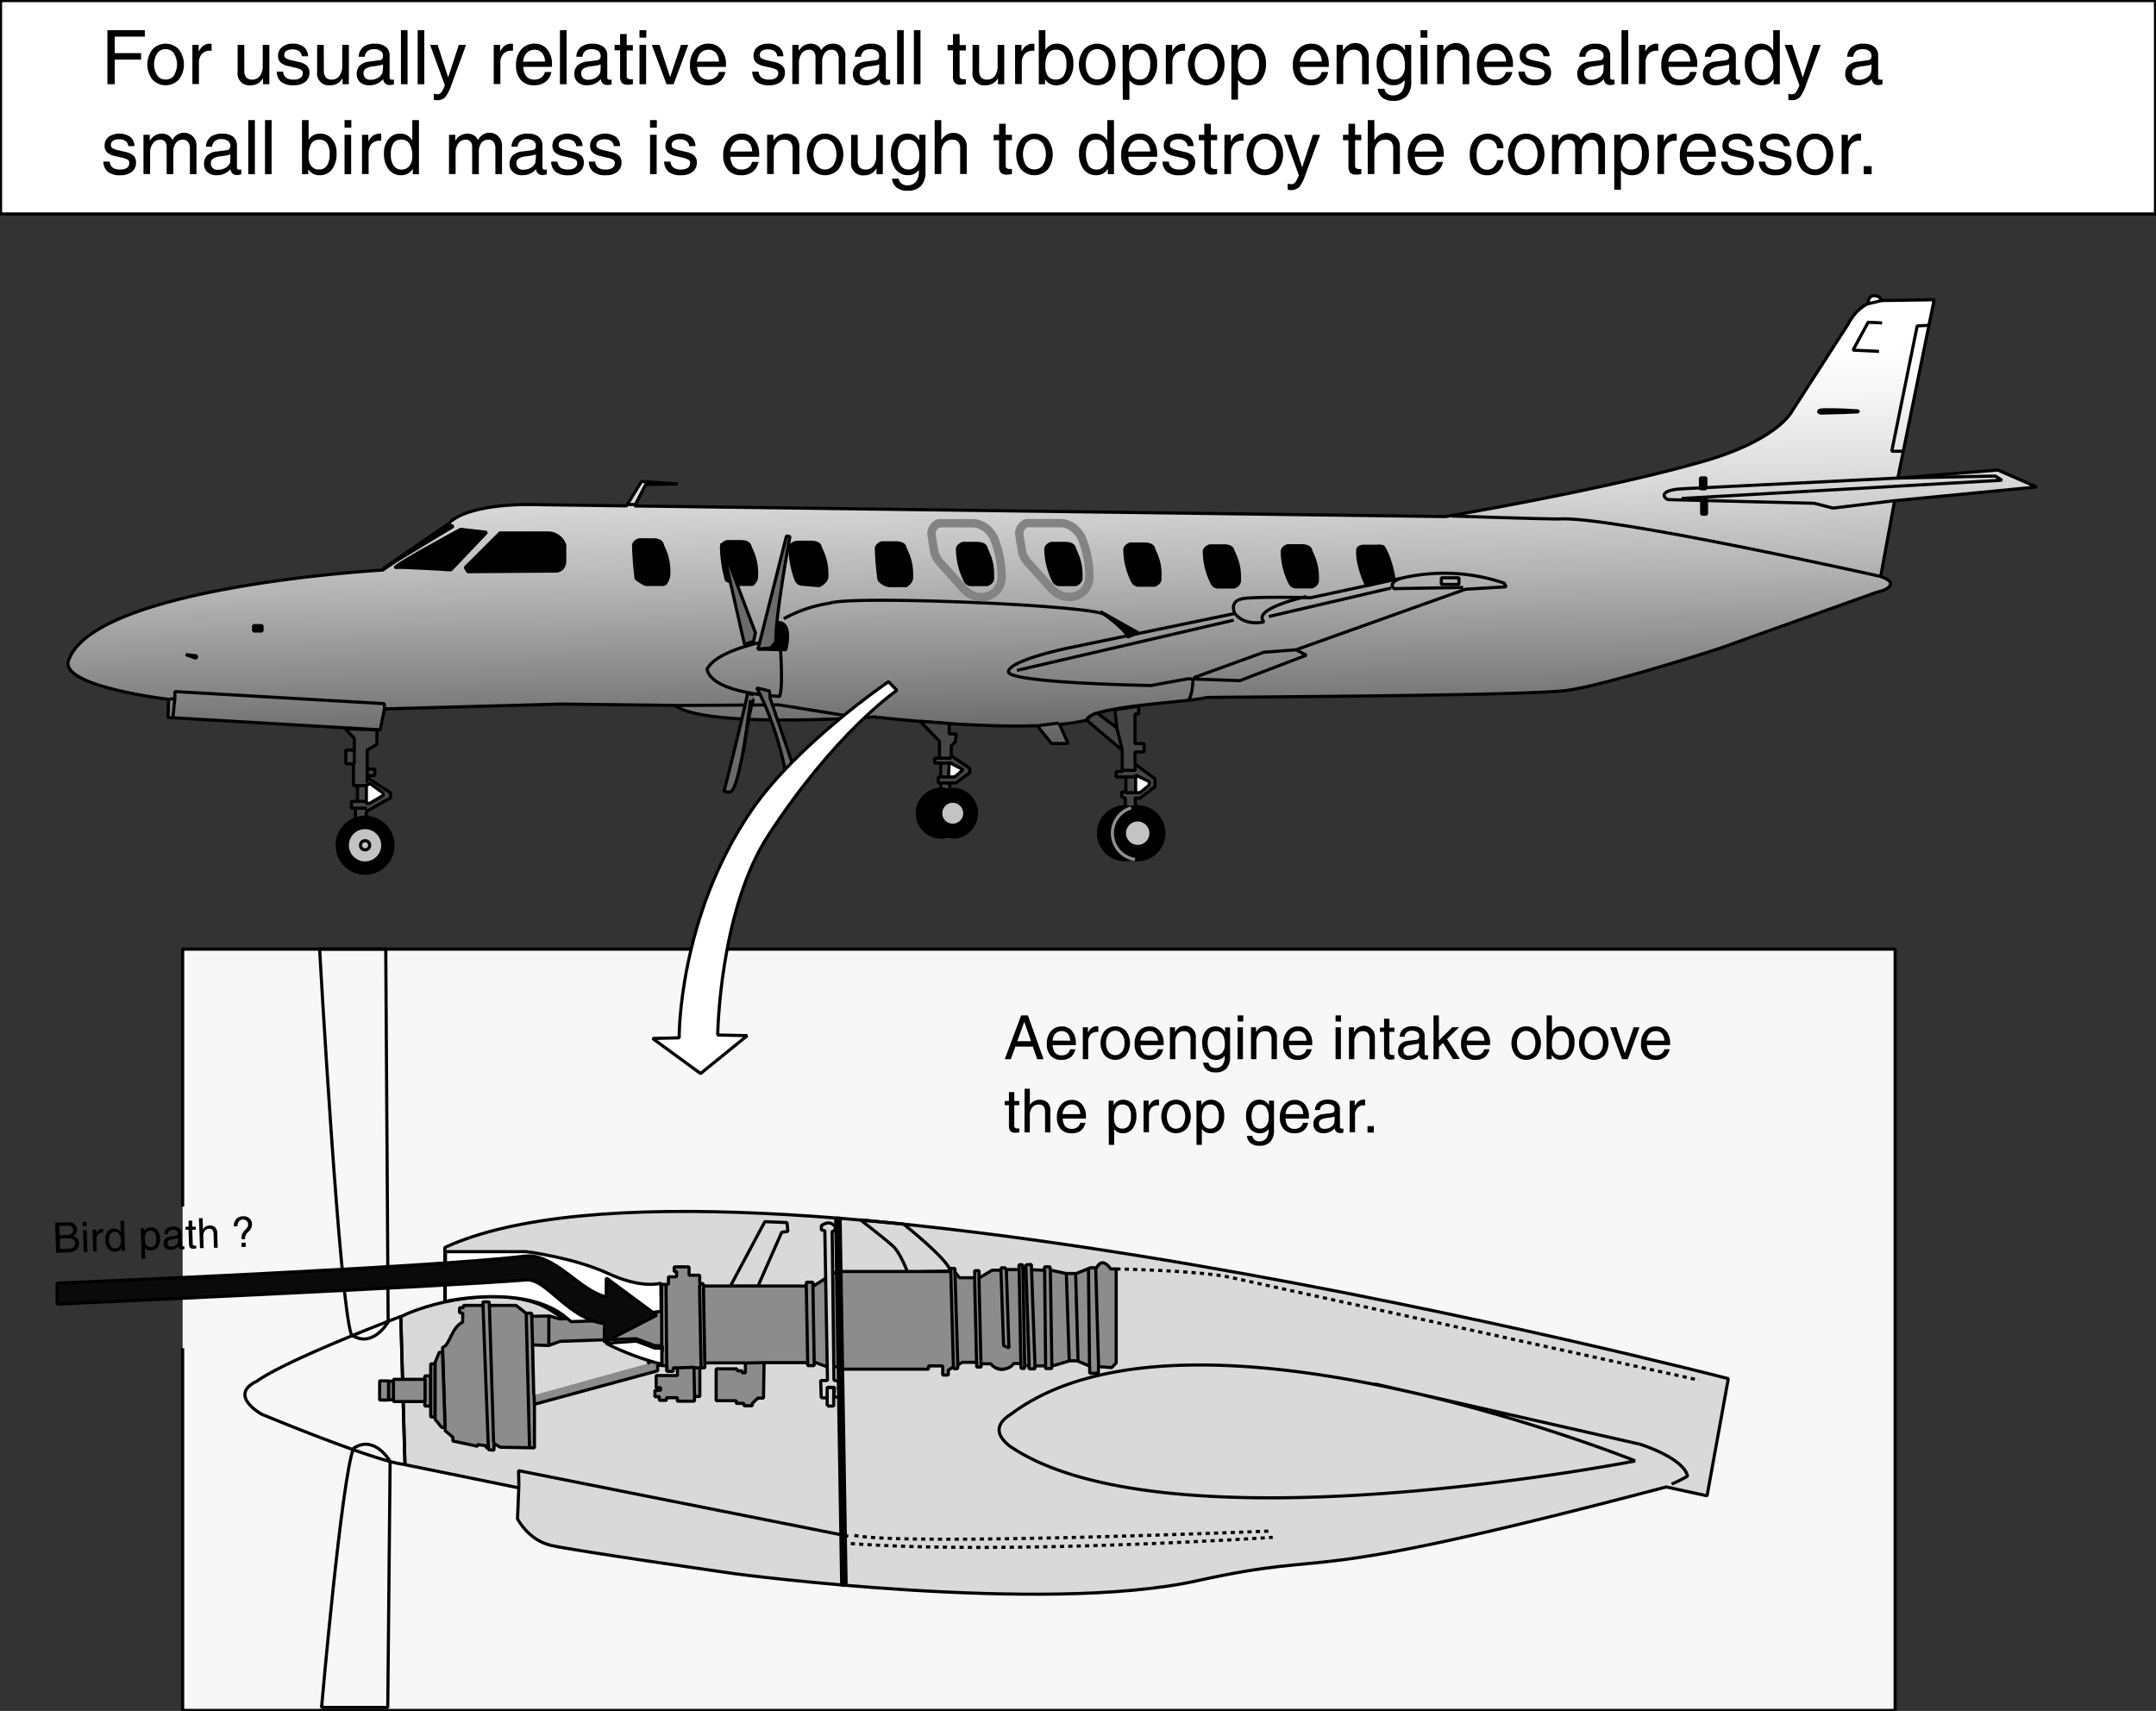 <svg id="Ebene_1" data-name="Ebene 1" xmlns="http://www.w3.org/2000/svg" xmlns:xlink="http://www.w3.org/1999/xlink" width="181.77mm" height="144.25mm" viewBox="0 0 515.25 408.88">
  <rect x="0" y="0" width="515.25" height="408.88" fill="#333333" stroke="none"/>
  <defs>
    <style>
      .cls-1, .cls-11, .cls-14, .cls-5, .cls-8 {
        fill: none;
      }

      .cls-2 {
        fill: #f7f7f7;
      }

      .cls-10, .cls-12, .cls-14, .cls-15, .cls-16, .cls-17, .cls-18, .cls-2, .cls-3, .cls-4, .cls-5, .cls-6, .cls-7, .cls-9 {
        stroke: #000;
      }

      .cls-10, .cls-11, .cls-12, .cls-14, .cls-15, .cls-16, .cls-17, .cls-2, .cls-3, .cls-4, .cls-5, .cls-6, .cls-7, .cls-8, .cls-9 {
        stroke-miterlimit: 1;
      }

      .cls-10, .cls-11, .cls-12, .cls-14, .cls-15, .cls-16, .cls-17, .cls-18, .cls-2, .cls-3, .cls-4, .cls-5, .cls-6, .cls-7, .cls-9 {
        stroke-width: 0.75px;
      }

      .cls-3 {
        fill: #d9d9d9;
      }

      .cls-4 {
        fill: url(#linear-gradient);
      }

      .cls-7 {
        fill: #6b6b6b;
      }

      .cls-8 {
        stroke: #838383;
        stroke-width: 2px;
      }

      .cls-9 {
        fill: #464646;
      }

      .cls-10, .cls-16, .cls-18 {
        fill: #fff;
      }

      .cls-11 {
        stroke: #8e8e8e;
      }

      .cls-12 {
        fill: #c3c3c3;
      }

      .cls-13 {
        clip-path: url(#clip-path);
      }

      .cls-14 {
        stroke-dasharray: 1;
      }

      .cls-15 {
        fill: #8c8c8c;
      }

      .cls-16, .cls-17 {
        fill-rule: evenodd;
      }

      .cls-17 {
        fill: #0a0a0a;
      }
    </style>
    <linearGradient id="linear-gradient" x1="-10222.76" y1="3118.68" x2="-10229.76" y2="3506.68" gradientTransform="matrix(-0.58, 0, 0, 0.58, -5628.53, -1495.23)" gradientUnits="userSpaceOnUse">
      <stop offset="0" stop-color="#fff"/>
      <stop offset="0.05" stop-color="#f6f6f6"/>
      <stop offset="0.13" stop-color="#dedede"/>
      <stop offset="0.23" stop-color="#b6b6b6"/>
      <stop offset="0.35" stop-color="#7f7f7f"/>
      <stop offset="0.49" stop-color="#393939"/>
      <stop offset="0.59"/>
    </linearGradient>
    <clipPath id="clip-path" transform="translate(-36.88 -227.88)">
      <path class="cls-1" d="M131,527.47l-7.34-26.55,18.52,13.54L149,502l6.21,11.86,20-17.51L171,525.2,196.7,515l-17.8,27.11L198,557.32l-18,7.42,11,16.66L173,576.88s-3.67,39.55-3.67,38.42-9.6-33.62-9.6-33.62l-10.57,13.77-6.94-16.31L124.68,600l3.55-33.68-23.32-10.94,17.38-11.09-13.43-20L131,527.47"/>
    </clipPath>
  </defs>
  <title>turboprop-ii.svg</title>
  <g>
    <polyline class="cls-2" points="43.65 322.21 43.65 408.76 452.91 408.76 452.91 226.82 43.65 226.82 43.65 288.33"/>
    <path class="cls-3" d="M143.19,538.9V526c66.94-30.92,306.73,31.35,306.73,31.35l-5.08,28-9.74-2.12c-93.21,24.57-75.84,14.4-112.27,22.45s-110.16-1.69-110.16-1.69-38.55-5.51-44.06-6.78-8.05-6.36-8.05-6.36l.3-7.4-27.2-5.54-1-35.37c8.71-4.31,26.57-7.45,35.78-1.57s18,12,25.69,13.08" transform="translate(-36.88 -227.88)"/>
    <g>
      <path class="cls-4" d="M53.35,385.47c6.7-17.55,75-21.36,75-21.36l15.82-11,.38-.57c5.6-4.73,20.64-4.06,20.64-4.06l21.41.29,3.58-5.83,8.68.58-7.67.14-2.63,5.13,193.75,2.54s39.64-6.66,63.18-13.65c16.59-5.11,19.67-11.57,19.67-11.57l13.31-20.64c2.13-4.05,4.83-5,4.83-5s0-2.07,1.54-1.93,1.74,1.16,1.74,1.16l12.53-.19-8.68,42.63,23.92-1.93,9.26,4.05-33.95,3.28-3.33,18.13s2.46.73,2.37,1.74c-.24,1.45-3.09,1.93-3.09,1.93l-37.81,13.5s-26.43,8.59-36.27,10-86.08,1.59-86.42,1.74c-4.1,1.16-28,2-28.55,5.4a43.54,43.54,0,0,1-6.49,1l2.1,4.58h-4l-3.41-4.26c-16.57.56-38.88-2.1-38.88-2.1s-40.32,2.89-47.7-2.75L171,396.13l-42.25,1.16-1,5-50.73-2.95.14-4.34S50.41,391.89,53.35,385.47Z" transform="translate(-36.88 -227.88)"/>
      <path class="cls-5" d="M489.7,347.52l-14.76,1.78-4.48-1.15-34.72-.87c-1,0-3.19-2.32,3.47-2.61l51.26-2.55,23.25-.48,1.59,1L438.77,347" transform="translate(-36.88 -227.88)"/>
      <rect class="cls-6" x="406.38" y="114.2" width="1.3" height="2.6"/>
      <rect class="cls-6" x="406.67" y="119.4" width="1.16" height="3.47"/>
      <path class="cls-5" d="M472.05,325.87c.72-.15,5.5,0,5.5,0l3.43.21,0,.22-3.47.15-5.5.14C471.33,326.45,471.33,326,472.05,325.87Z" transform="translate(-36.88 -227.88)"/>
      <polyline class="cls-5" points="461.07 77.74 458.18 77.88 452.1 107.83 454.85 107.83"/>
      <polyline class="cls-5" points="449.79 77.16 446.46 77.01 442.84 83.67 449.06 83.96"/>
      <line class="cls-5" x1="449.74" y1="71.8" x2="446.46" y2="72.58"/>
      <path class="cls-5" d="M486.37,365.65s-65.68-14.75-77.25-13.74c-3.62,0-25.32-.72-25.32-.72" transform="translate(-36.88 -227.88)"/>
      <polygon class="cls-5" points="44.4 156.44 46.86 157.31 47 156.73 44.4 156.44"/>
      <rect class="cls-6" x="60.6" y="149.5" width="2.03" height="1.3"/>
      <polygon class="cls-6" points="106.9 125.34 108.34 125.77 91.56 135.9 106.9 125.34"/>
      <path class="cls-6" d="M153.18,355.09l-6.22-.72s-17.08,9.26-15.48,9.11,13.16.58,13.16.58Z" transform="translate(-36.88 -227.88)"/>
      <path class="cls-6" d="M156.36,355.24h11.43a4.25,4.25,0,0,1,4.05,2.89v4.05s-.14,2.17-2.17,2.17l-21,.15-.58-1Z" transform="translate(-36.88 -227.88)"/>
      <polyline class="cls-5" points="41.36 171.2 41.79 166.86 40.35 167.15"/>
      <polyline class="cls-5" points="91.9 169.41 91.85 168.16 41.79 165.27 41.79 166.86"/>
      <polyline class="cls-5" points="161.3 168.59 186.18 168.45 204.12 171.34"/>
      <path class="cls-5" d="M308.85,379.11l-8.24-4.49c-4.63-2.17-60.05-4.48-65.4-2.6a32.55,32.55,0,0,0-11,3.71" transform="translate(-36.88 -227.88)"/>
      <path class="cls-6" d="M308.85,379.11l-2.46,1c-.43-1.88-6.51-6.08-6.51-6.08Z" transform="translate(-36.88 -227.88)"/>
      <path class="cls-6" d="M224.65,383.16s1.74-6.22-1.59-6.51C220.74,376.5,218,383,218,383Z" transform="translate(-36.88 -227.88)"/>
      <path class="cls-5" d="M223.2,380.56s-14.47,1.88-17.36,7.23c1.16,5.93,17.36,6.51,17.36,6.51C224.21,391.41,223.2,380.56,223.2,380.56Z" transform="translate(-36.88 -227.88)"/>
      <path class="cls-7" d="M217,393.87l-1.45-.29s-1.44,6.94-5.64,23.43a7.2,7.2,0,0,0,1.45.15c2.58-.69,4.48-21.85,5.79-22.14" transform="translate(-36.88 -227.88)"/>
      <line class="cls-5" x1="177.65" y1="179.88" x2="179.38" y2="167.29"/>
      <path class="cls-7" d="M217.7,392.27s5.65,9.55,8,26.19c.24,1.68,2.17-3.33,2.17-3.33l-6.94-20.4-.15-1.73Z" transform="translate(-36.88 -227.88)"/>
      <line class="cls-5" x1="253.02" y1="172.79" x2="248.25" y2="173.37"/>
      <path class="cls-5" d="M277.89,388.37c.29-2.75,14.32-5.64,14.32-5.64L332,374.48s-1.74-3.18,2.46-3.62,15.63-.14,15.63-.14l21.55-4.63a44.64,44.64,0,0,1,24.74,1.15l.44.87-9.7.58-40.51,14.47,2.46,1.3-15.91,6.08-12.44-.44L312,391.7S277.6,391.12,277.89,388.37Z" transform="translate(-36.88 -227.88)"/>
      <polyline class="cls-5" points="309.74 155.28 302.07 155.86 285.29 161.94"/>
      <path class="cls-5" d="M349.07,370.43s-13.16,2.89-10.12,6.07c0,0-4.49,1.16-6.95-2" transform="translate(-36.88 -227.88)"/>
      <line class="cls-5" x1="294.84" y1="148.2" x2="243.04" y2="160.2"/>
      <path class="cls-5" d="M322,390.25s-.15,4.19-1.16,4.92" transform="translate(-36.88 -227.88)"/>
      <path class="cls-5" d="M386.55,368.26l-16.5.29s-1.73-1.31,1.59-2.46" transform="translate(-36.88 -227.88)"/>
      <line class="cls-5" x1="303.23" y1="147.33" x2="332.45" y2="140.53"/>
      <rect class="cls-5" x="344.46" y="138.07" width="4.2" height="1.59"/>
      <path class="cls-6" d="M367.45,358.56c1.73,2.46,2.6,7.67,2.6,7.67l-6.51,1.59c-.43-.58-2.46-5.35-2.17-8.53,0-.87,1.45-.87,1.45-.87H366A2.8,2.8,0,0,1,367.45,358.56Z" transform="translate(-36.88 -227.88)"/>
      <path class="cls-6" d="M350.09,359.29c-.29-1-2-1-2-1h-3.47s-1.45.44-1.3,1.6a17.23,17.23,0,0,0,1.88,7.37,1.6,1.6,0,0,0,1.3.87h3.91s1.44-.43,1.3-1.73C351.82,362.29,350.43,360.48,350.09,359.29Z" transform="translate(-36.88 -227.88)"/>
      <path class="cls-6" d="M331.49,359.32c-.28-1-2-1-2-1H326s-1.45.43-1.31,1.59a17.4,17.4,0,0,0,1.89,7.38,1.6,1.6,0,0,0,1.3.87h3.9s1.45-.43,1.31-1.74C333.23,362.32,331.84,360.52,331.49,359.32Z" transform="translate(-36.88 -227.88)"/>
      <path class="cls-6" d="M312.54,358.89c-.29-1-2-1-2-1H307s-1.44.43-1.3,1.59a17.48,17.48,0,0,0,1.88,7.38,1.62,1.62,0,0,0,1.3.87h3.91s1.45-.44,1.3-1.74C314.28,361.89,312.88,360.09,312.54,358.89Z" transform="translate(-36.88 -227.88)"/>
      <path class="cls-6" d="M293.59,358.74c-.29-1-2-1-2-1h-3.47s-1.45.44-1.3,1.59a17.31,17.31,0,0,0,1.88,7.38,1.6,1.6,0,0,0,1.3.87h3.91s1.44-.43,1.3-1.74C295.33,361.74,293.93,359.94,293.59,358.74Z" transform="translate(-36.88 -227.88)"/>
      <path class="cls-6" d="M272.5,358.74c-.29-1-2-1-2-1H267s-1.44.44-1.3,1.59a17.48,17.48,0,0,0,1.88,7.38,1.6,1.6,0,0,0,1.3.87h3.91s1.45-.43,1.3-1.74C274.24,361.74,272.84,359.94,272.5,358.74Z" transform="translate(-36.88 -227.88)"/>
      <path class="cls-6" d="M253.11,358.6c-.28-1-2-1-2-1h-3.47s-1.45.43-1.31,1.59a62.34,62.34,0,0,0,.62,7.2,3.52,3.52,0,0,0,2.57,1.44h3.9s1.45-.83,1.31-2.13C254.85,361.6,253.46,359.8,253.11,358.6Z" transform="translate(-36.88 -227.88)"/>
      <path class="cls-6" d="M232.86,358.46c-.29-1-2-1-2-1h-3.47s-1.88.21-1.7,1.7a22.16,22.16,0,0,0,1.52,7.45,1.6,1.6,0,0,0,1.3.87l4.13.36s2-1,1.84-2.27C234.6,361.46,233.2,359.65,232.86,358.46Z" transform="translate(-36.88 -227.88)"/>
      <path class="cls-6" d="M216.08,358.31c-.29-1-2-1-2-1h-3.47s-1.45.43-1.3,1.59a31,31,0,0,0,1.19,7.63s1,.47,2.28,1h3.91a2.53,2.53,0,0,0,1-2.13C217.81,361.31,216.42,359.51,216.08,358.31Z" transform="translate(-36.88 -227.88)"/>
      <path class="cls-6" d="M195.1,357.88c-.29-1-2-1-2-1H189.6s-1.45.44-1.3,1.6c.14,4.34.61,7.63.61,7.63a9.42,9.42,0,0,0,2.32,1.44h4.48a3.92,3.92,0,0,0,1-2.56C196.84,360.88,195.44,359.07,195.1,357.88Z" transform="translate(-36.88 -227.88)"/>
      <path class="cls-8" d="M269.21,352.92h-8a2.73,2.73,0,0,0-1.73,2.61l.72,4.48a6.78,6.78,0,0,0,1.74,2.75l4.92,5.5c3.47,4.19,9.25,2.31,9.4-2.46a25.06,25.06,0,0,0-1.88-9.41S272.83,352.92,269.21,352.92Z" transform="translate(-36.88 -227.88)"/>
      <path class="cls-8" d="M290.15,352.89H282.2a2.71,2.71,0,0,0-1.74,2.6l.72,4.48a6.78,6.78,0,0,0,1.74,2.75l4.92,5.5c3.47,4.2,9.26,2.32,9.4-2.46a24.82,24.82,0,0,0-1.88-9.4S293.77,352.89,290.15,352.89Z" transform="translate(-36.88 -227.88)"/>
      <line class="cls-5" x1="151.89" y1="120.56" x2="150.16" y2="120.56"/>
      <polygon class="cls-7" points="180.11 153.26 180.54 151.23 172.44 129.82 177.65 152.82 177.94 153.98 180.11 153.26"/>
      <path class="cls-7" d="M225.66,356.1s-3.76,20.55-3.33,25.18l-1.3,1.45-3,.28,6.8-27.05Z" transform="translate(-36.88 -227.88)"/>
      <g>
        <polygon class="cls-9" points="219.89 172.36 224.52 177.13 224.52 181.18 223.37 181.18 223.37 182.34 224.81 182.34 224.81 185.67 224.23 185.67 224.23 187.11 224.81 187.11 224.81 188.6 226.29 188.78 226.98 188.67 226.98 187.11 228.43 187.11 231.76 184.66 231.76 183.64 227.34 180.6 227.34 178.22 228.28 177.28 228.57 175.4 226.84 175.4 226.87 172.9 219.89 172.36"/>
        <polygon class="cls-10" points="226.84 182.19 230.16 183.93 228.14 185.67 226.69 185.67 226.84 182.19"/>
        <path class="cls-11" d="M264.59,428a5.73,5.73,0,1,1,0-11.46" transform="translate(-36.88 -227.88)"/>
        <path class="cls-6" d="M261.83,416.49a5.41,5.41,0,0,1,1.34.17,5.41,5.41,0,0,1,1.34-.17,5.73,5.73,0,1,1,0,11.46,5.92,5.92,0,0,1-1.34-.16,5.92,5.92,0,0,1-1.34.16,5.73,5.73,0,1,1,0-11.46Z" transform="translate(-36.88 -227.88)"/>
        <path class="cls-12" d="M264.58,425.09a2.87,2.87,0,1,1,2.86-2.87A2.86,2.86,0,0,1,264.58,425.09Z" transform="translate(-36.88 -227.88)"/>
        <line class="cls-9" x1="226.69" y1="185.67" x2="224.81" y2="185.67"/>
        <line class="cls-9" x1="226.84" y1="182.38" x2="224.81" y2="182.38"/>
        <line class="cls-9" x1="226.98" y1="187.11" x2="224.81" y2="187.11"/>
        <polyline class="cls-9" points="224.52 181.18 227.22 181.18 227.22 180.6"/>
      </g>
      <g>
        <path class="cls-9" d="M309,396.61v1.89h-.87v7.08h2.17v2h-2.17v2.89L312.9,414v1.88l-3.61,2.75h-1.16l.18,2.09-1.09.15-1.41-.25v-2l-.86-.29v-1.16h1v-3.62h-2.32v-1.3h1.45v-5.06L296.6,400a4.24,4.24,0,0,1,2.51-1.74l4.68,3.57-.44-4.34Z" transform="translate(-36.88 -227.88)"/>
        <line class="cls-5" x1="266.91" y1="173.95" x2="268.22" y2="179.3"/>
        <polygon class="cls-10" points="271.4 185.23 271.4 189.43 272.41 189.43 274.58 187.69 274.73 186.82 271.4 185.23"/>
        <path class="cls-6" d="M305.74,420.67a6.52,6.52,0,0,1,1.48.18,6.59,6.59,0,0,1,1.48-.18,6.33,6.33,0,1,1,0,12.66,6.06,6.06,0,0,1-1.48-.19,6,6,0,0,1-1.48.19,6.33,6.33,0,0,1,0-12.66Z" transform="translate(-36.88 -227.88)"/>
        <path class="cls-12" d="M308.78,430.16a3.17,3.17,0,1,1,3.16-3.16A3.16,3.16,0,0,1,308.78,430.16Z" transform="translate(-36.88 -227.88)"/>
        <path class="cls-11" d="M308.13,433.26a6.33,6.33,0,0,1-.94-12.31" transform="translate(-36.88 -227.88)"/>
        <line class="cls-5" x1="269.08" y1="185.67" x2="271.43" y2="185.67"/>
        <line class="cls-9" x1="271.4" y1="189.43" x2="269.08" y2="189.43"/>
        <polyline class="cls-9" points="268.41 184.08 271.3 184.08 271.3 182.63"/>
      </g>
      <g>
        <polygon class="cls-9" points="90.07 174.43 90.07 177.9 87.75 179.25 87.75 183.79 89.58 183.79 89.58 185.33 88.14 185.33 88.14 186.1 93.35 189.48 93.35 190.63 87.56 193.91 87.56 195.17 84.95 195.65 84.95 193.14 83.99 193.14 83.99 191.5 85.44 191.5 85.44 187.74 84.47 187.74 84.47 184.66 84.47 182.53 82.64 182.53 82.64 179.25 84.67 179.25 84.67 176.46 82.54 174.14 90.07 174.43"/>
        <line class="cls-5" x1="84.67" y1="179.25" x2="84.67" y2="182.53"/>
        <path class="cls-5" d="M124.63,411.66v3.28" transform="translate(-36.88 -227.88)"/>
        <polygon class="cls-10" points="88.43 187.26 91.51 189.48 91.61 190.06 88.33 191.99 87.56 191.99 87.56 187.65 87.85 187.55 88.43 187.26"/>
        <circle class="cls-6" cx="87.25" cy="202" r="6.68"/>
        <path class="cls-12" d="M124.12,434.11a4.23,4.23,0,1,1,4.23-4.23A4.24,4.24,0,0,1,124.12,434.11Z" transform="translate(-36.88 -227.88)"/>
        <circle class="cls-5" cx="87.25" cy="202" r="1.09"/>
        <line class="cls-9" x1="85.44" y1="187.74" x2="87.56" y2="187.74"/>
        <line class="cls-9" x1="85.44" y1="191.5" x2="87.56" y2="191.5"/>
        <line class="cls-9" x1="84.95" y1="193.14" x2="87.66" y2="193.14"/>
      </g>
    </g>
    <path class="cls-5" d="M132.67,542.48s-26.76,10.09-34.38,15.46c-7.07,3.39,1.13,7.91,1.13,7.91s27.82,11.58,34.24,12l-1-35.37m17,.23a3.21,3.21,0,0,0-1.92,1" transform="translate(-36.88 -227.88)"/>
    <polygon class="cls-2" points="149.32 320.13 151.91 319.81 156.31 321.45 158.32 321.51 158.32 322.83 155.58 325.09 149.32 320.13"/>
    <path class="cls-5" d="M198.76,556.62v5.3m-2.18-27,8.42,0m13.13,18.69L218,562m21.61,33-78.8-15.67.08,4m115.36-29.22a1.88,1.88,0,1,0-1.87-1.88,1.88,1.88,0,0,0,1.87,1.88m0,1a2.92,2.92,0,1,0-2.92-2.92,2.91,2.91,0,0,0,2.92,2.92M427.68,577S320.92,534,278.55,565.8c-5.5,3.39-1.69,6.56-.42,7.62,37.28,25.64,149.55,3.6,149.55,3.6M365.4,558.6,428.74,573s10.38,3.18,11.44,7.63a25.8,25.8,0,0,1-3.81,1.9" transform="translate(-36.88 -227.88)"/>
    <path class="cls-14" d="M303.66,531.13s19.59.35,27.22,2,112.05,24.57,112.05,24.57" transform="translate(-36.88 -227.88)"/>
    <path class="cls-5" d="M211.4,535.29l8.26-15.46,5.3.21.21,2.12-1.48.21L218,535.29H211.4m41.42-14.88-10.28-1s5.72,4.45,7.63,6.14,3.6,6.35,3.6,6.35l10.17-.26C263.88,529.2,252.82,520.41,252.82,520.41Z" transform="translate(-36.88 -227.88)"/>
    <path class="cls-14" d="M241.06,594.82c12.71,2.54,99.77-1.06,99.77-1.06m-100.62,3c37.71,2.75,100.83-1.49,100.83-1.49" transform="translate(-36.88 -227.88)"/>
    <path class="cls-5" d="M234.56,563.89h1.56v-4.45h-1.56v4.45m-113.68-17c-2.82-7.06-7.62-92.2-7.62-92.2h15.81l.57,89.1s-3.67,6.49-8.76,3.1m.48,27.14c-2.83,7.06-7.63,61.9-7.63,61.9h15.82l.56-58.8S126.44,570.62,121.36,574Z" transform="translate(-36.88 -227.88)"/>
    <path class="cls-15" d="M147.43,543.87c-2.7,1.22-3.09,5.69-4.8,6l.07,1.41.56,18.5,1.84,1.56v.91l5.93,1.27v-.42l2,.28v.43h.56l.06.54,1.29.09v-1.55l1.55.85,8.12.14V563.47l29.44-8v-1.34l2.23.16,0,1.32h1.49v-.85h1v1.84h-5.08v2.89h1.06v.64H193.4v1.55h1.06v.85h1.69v-.63h2.61v.84h4.1v-1.13h1.27v-6.85h1.2l0-1.18h9.68l0,2.38h-.78v-.49h-1.2V555h-5v7.62h4.81v.64h1.83v.56h2v-.56L218,562h1.34l.14-8.48H229.9v.71h1.56v-.85l3.1,1.13h2.76l.56.57h20.9v-.78h3.39v2.19h1.34v-1.2l1.27-.76.06.48.9-.06.05-.9,1.11-.6h3.39v1.13h1.06v-.78h2.33c1.77,2.33,5.09,1,5.37-.07h1.76l.07,1.13.85.09v-.79l1.06.07V555h1.41v-.71h2.54v.63h1.49v-.56l4.3-1.27h1.77l3,1.27v1.69h2.08v-1.58l3.15.24,1.1-1.09V531.13h-1.33s-1.91-3.13-3.34-.28h-1.48l-3.39,1.37h-2.43l-3.82-.84v-.75H286.5v.8l-3.13-.11v-1.27l-1.32.11v1l-.74,0-.06-1.05-.84,0v1.16h-3.23v-.42h-1.06v.58H274l-3.13,1.86v-1.75h-1.05v1.69h-3.66l-1.06-1.37V531l-1,0,0,.74-22.62,0h-4.71l-5.61,3.57v-1h-1.59v.9H204.94v-.58h-.84v-2h-2.55v-2H198v1.11h.58v1.27h-1.95v1.8H195v6.07h-1.85l-4.66,1.7-17.9.49-2.39-.69-4.29.06.06-.74h-1.38l-2.38-1.86h-6.41V539H152.3v.85h-4.66v.53h-.95v1.21l.79.11Z" transform="translate(-36.88 -227.88)"/>
    <path class="cls-5" d="M229.57,535.29l.33,18.22m1.26-18.11.3,18m33.64-21.62.69,22.56m4-21.19.47,20.32m.58-20.26.48,20.61m4.77-22.47.63,18.11L278,550l-.63-18.8m3.07-.06.4,22.56m.5-22.62.42,23m.32-23,.74,23.07m.58-22.9.83,23m2.3-22.86.24,22.86m1.13-22.91.36,23m3.46-22.14.69,20.87m1.53-20.87.58,20.87M297,530.9l.26,23.3m1.48-23.3.69,23.78M264.1,531.8l.63,22.88m-66,.1,4-.16.14,7m1.27-6.85h-1.36M195,540.94l.05,13.15m1-19.17.19,20.71m8.76-20.18.32,18.27m-1.27-18.8.37,19.76" transform="translate(-36.88 -227.88)"/>
    <line class="cls-15" x1="115.43" y1="311.92" x2="116.7" y2="345.9"/>
    <line class="cls-15" x1="116.96" y1="312.03" x2="117.97" y2="344.86"/>
    <line class="cls-15" x1="125.75" y1="313.88" x2="126.55" y2="345.76"/>
    <line class="cls-15" x1="127.08" y1="314.62" x2="127.71" y2="335.59"/>
    <polyline class="cls-3" points="127.56 333.42 127.29 321.4 131.1 321.56 133.86 320.55 152.02 319.92 156.42 321.56 158.27 321.61 158.27 322.94 154.72 325.9"/>
    <line class="cls-5" x1="178.18" y1="325.72" x2="182.58" y2="325.64"/>
    <path class="cls-3" d="M234,522l.63,35.8H233l.14,4.1,1.41.07v-2.55h1.77l-.14,2.33h1.27V558l-1.27-.28-.43-35.59.71-.14V521c-.56-.78-1.62-1.34-3.25-.28l-.07,1.06Z" transform="translate(-36.88 -227.88)"/>
    <rect class="cls-6" x="237.33" y="518.98" width="1.06" height="87.7" transform="translate(-46.1 -223.89) rotate(-0.94)"/>
    <rect class="cls-15" x="101.52" y="328.81" width="1.41" height="7.2"/>
    <rect class="cls-15" x="102.93" y="325.92" width="1.06" height="12.71"/>
    <polygon class="cls-15" points="105.75 323.17 104.98 323.17 103.99 325.58 103.99 339.19 105.54 341.1 106.37 341.15 105.75 323.17"/>
    <rect class="cls-15" x="94.03" y="329.64" width="7.55" height="5.3"/>
    <rect class="cls-15" x="92.87" y="330.07" width="1.13" height="4.45"/>
    <rect class="cls-15" x="90.73" y="330" width="2.12" height="4.59"/>
    <line class="cls-15" x1="131.16" y1="314.57" x2="131.16" y2="321.4"/>
    <path class="cls-10" d="M189.17,543.23l4-1.74,1.71-.25-.07-6.7s-4.45,1.45-12.61-2.33S162.68,527,162.68,527H143.35l-.07,11.9s19.38-4.41,29.08,4c.32.28.65.55,1,.82Z" transform="translate(-36.88 -227.88)"/>
    <path class="cls-10" d="M181.7,548.91a66.52,66.52,0,0,0,13.34,5l0-3.81-1.71-.07-4.39-1.65Z" transform="translate(-36.88 -227.88)"/>
    <g>
      <g>
        <path d="M280.92,470.54h1.61L286.28,481h-1.52l-1.06-3h-4.16l-1.1,3H277ZM280,476.7h3.28l-1.61-4.63h0Z" transform="translate(-36.88 -227.88)"/>
        <path d="M290.5,481.17a3.25,3.25,0,0,1-2.53-1,4.07,4.07,0,0,1-.92-2.82,4.52,4.52,0,0,1,1-3.05,3.3,3.3,0,0,1,2.62-1.13,3,3,0,0,1,2.41,1.11,4.41,4.41,0,0,1,.91,2.91v.45h-5.54a3.29,3.29,0,0,0,.51,1.73,2,2,0,0,0,1.7.72,2.08,2.08,0,0,0,1.28-.41,1.65,1.65,0,0,0,.66-1.05h1.27a3.17,3.17,0,0,1-1.14,1.9A3.44,3.44,0,0,1,290.5,481.17Zm2.13-4.58a2.85,2.85,0,0,0-.52-1.64,1.82,1.82,0,0,0-1.52-.66A2,2,0,0,0,289,475a2.83,2.83,0,0,0-.57,1.55Z" transform="translate(-36.88 -227.88)"/>
        <path d="M295.66,473.38h1.22v1.3a3.78,3.78,0,0,1,.34-.56,2.19,2.19,0,0,1,1.78-1,.92.92,0,0,1,.36.07v1.3h-.26a2.07,2.07,0,0,0-1.6.62,2.59,2.59,0,0,0-.56,1.77V481h-1.28Z" transform="translate(-36.88 -227.88)"/>
        <path d="M300.86,480.06a4.82,4.82,0,0,1,0-5.8,3.5,3.5,0,0,1,5.11,0,4.82,4.82,0,0,1,0,5.8,3.5,3.5,0,0,1-5.11,0Zm4.15-.78a3.39,3.39,0,0,0,.6-2.11A3.45,3.45,0,0,0,305,475a2,2,0,0,0-3.2,0,3.52,3.52,0,0,0-.59,2.13,3.45,3.45,0,0,0,.59,2.11,2,2,0,0,0,3.2,0Z" transform="translate(-36.88 -227.88)"/>
        <path d="M311.49,481.17a3.22,3.22,0,0,1-2.53-1,4,4,0,0,1-.92-2.82,4.52,4.52,0,0,1,1-3.05,3.29,3.29,0,0,1,2.62-1.13,3,3,0,0,1,2.4,1.11,4.41,4.41,0,0,1,.92,2.91l0,.45h-5.54a3.28,3.28,0,0,0,.52,1.73,2,2,0,0,0,1.7.72,2.05,2.05,0,0,0,1.27-.41,1.63,1.63,0,0,0,.67-1.05h1.26a3.16,3.16,0,0,1-1.13,1.9A3.48,3.48,0,0,1,311.49,481.17Zm2.13-4.58a2.85,2.85,0,0,0-.53-1.64,1.8,1.8,0,0,0-1.51-.66A2,2,0,0,0,310,475a2.92,2.92,0,0,0-.58,1.55Z" transform="translate(-36.88 -227.88)"/>
        <path d="M316.47,473.38h1.21v1.12l.29-.38a2.58,2.58,0,0,1,4.69,1.65V481h-1.27V476.2a2.14,2.14,0,0,0-.39-1.44,1.58,1.58,0,0,0-1.25-.45,1.76,1.76,0,0,0-1.46.7,3,3,0,0,0-.54,1.89V481h-1.28Z" transform="translate(-36.88 -227.88)"/>
        <path d="M327.33,483.11a2,2,0,0,0,1.67-.69,3.1,3.1,0,0,0,.57-2v-.24h0a2.5,2.5,0,0,1-2.06,1,2.91,2.91,0,0,1-2.42-1.14,4.81,4.81,0,0,1-.9-3.07,4.14,4.14,0,0,1,.88-2.76,2.9,2.9,0,0,1,2.32-1.05,2.5,2.5,0,0,1,2.17,1.19l.09.13v-1.09h1.2v7a4.08,4.08,0,0,1-.86,2.85,3.48,3.48,0,0,1-2.64.92,3.21,3.21,0,0,1-2.05-.6,2.52,2.52,0,0,1-.92-1.73h1.31a1.47,1.47,0,0,0,.54.94A1.76,1.76,0,0,0,327.33,483.11Zm.24-8.8A1.79,1.79,0,0,0,326,475a4.81,4.81,0,0,0,0,4.31,1.77,1.77,0,0,0,1.52.75,1.85,1.85,0,0,0,1.5-.69,2.81,2.81,0,0,0,.57-1.84,4.47,4.47,0,0,0-.52-2.41A1.71,1.71,0,0,0,327.57,474.31Z" transform="translate(-36.88 -227.88)"/>
        <path d="M332.65,470.54H334V472h-1.31Zm0,2.84h1.27V481h-1.27Z" transform="translate(-36.88 -227.88)"/>
        <path d="M335.85,473.38h1.21v1.12l.28-.38a2.58,2.58,0,0,1,4.7,1.65V481h-1.28V476.2a2.2,2.2,0,0,0-.38-1.44,1.58,1.58,0,0,0-1.25-.45,1.77,1.77,0,0,0-1.47.7,3,3,0,0,0-.53,1.89V481h-1.28Z" transform="translate(-36.88 -227.88)"/>
        <path d="M347,481.17a3.26,3.26,0,0,1-2.54-1,4.07,4.07,0,0,1-.92-2.82,4.52,4.52,0,0,1,1-3.05,3.29,3.29,0,0,1,2.62-1.13,3,3,0,0,1,2.4,1.11,4.41,4.41,0,0,1,.92,2.91l0,.45h-5.54a3.2,3.2,0,0,0,.52,1.73,2,2,0,0,0,1.7.72,2.08,2.08,0,0,0,1.27-.41,1.63,1.63,0,0,0,.67-1.05h1.26a3.21,3.21,0,0,1-1.13,1.9A3.48,3.48,0,0,1,347,481.17Zm2.13-4.58a2.85,2.85,0,0,0-.53-1.64,1.81,1.81,0,0,0-1.52-.66,2,2,0,0,0-1.61.75,3,3,0,0,0-.57,1.55Z" transform="translate(-36.88 -227.88)"/>
        <path d="M356.06,470.54h1.31V472h-1.31Zm0,2.84h1.27V481h-1.27Z" transform="translate(-36.88 -227.88)"/>
        <path d="M359.26,473.38h1.21v1.12l.29-.38a2.58,2.58,0,0,1,4.69,1.65V481h-1.28V476.2a2.2,2.2,0,0,0-.38-1.44,1.58,1.58,0,0,0-1.25-.45,1.77,1.77,0,0,0-1.47.7,3.09,3.09,0,0,0-.53,1.89V481h-1.28Z" transform="translate(-36.88 -227.88)"/>
        <path d="M370.12,481a8.26,8.26,0,0,1-.95.1,1.59,1.59,0,0,1-1.18-.37,1.86,1.86,0,0,1-.34-1.27v-5h-1v-1h1v-2.13h1.27v2.13h1.2v1h-1.2v5a.46.46,0,0,0,.21.4.87.87,0,0,0,.54.15h.45Z" transform="translate(-36.88 -227.88)"/>
        <path d="M373.37,481.17a2.57,2.57,0,0,1-1.77-.59A2.1,2.1,0,0,1,371,479a2.22,2.22,0,0,1,.61-1.63,3,3,0,0,1,1.79-.75l1.74-.22a2.7,2.7,0,0,0,.41-.07.64.64,0,0,0,.38-.26.78.78,0,0,0,.13-.48v-.06a1.12,1.12,0,0,0-.46-1,2.14,2.14,0,0,0-1.28-.34,1.83,1.83,0,0,0-1.23.37,1.6,1.6,0,0,0-.54,1.08h-1.17a2.48,2.48,0,0,1,.88-1.87,3.51,3.51,0,0,1,2.25-.63,3.25,3.25,0,0,1,2.11.6,2.14,2.14,0,0,1,.72,1.75v4.17a.4.4,0,0,0,.43.42h.17l.24,0V481l-.39.11a1.7,1.7,0,0,1-.35,0,1.3,1.3,0,0,1-1.05-.39A1.86,1.86,0,0,1,376,480a2.54,2.54,0,0,1-.32.34A3.4,3.4,0,0,1,373.37,481.17ZM376,478v-.82a2.73,2.73,0,0,1-.78.23l-1.17.17a3.18,3.18,0,0,0-1.35.43,1,1,0,0,0-.43.82,1.2,1.2,0,0,0,1.34,1.32,2.68,2.68,0,0,0,1.7-.54,1.91,1.91,0,0,0,.63-.87,1.43,1.43,0,0,0,0-.29A3.17,3.17,0,0,0,376,478Z" transform="translate(-36.88 -227.88)"/>
        <path d="M379.47,470.54h1.28v6l3.2-3.17h1.63l-2.89,2.81,3.08,4.77h-1.66l-2.36-3.85-1,1V481h-1.28Z" transform="translate(-36.88 -227.88)"/>
      </g>
      <g>
        <path d="M389.5,481.17a3.23,3.23,0,0,1-2.53-1,4,4,0,0,1-.92-2.82,4.52,4.52,0,0,1,1-3.05,3.3,3.3,0,0,1,2.62-1.13,3,3,0,0,1,2.41,1.11,4.41,4.41,0,0,1,.91,2.91v.45H387.4a3.38,3.38,0,0,0,.52,1.73,2,2,0,0,0,1.7.72,2.1,2.1,0,0,0,1.28-.41,1.65,1.65,0,0,0,.66-1.05h1.27a3.17,3.17,0,0,1-1.14,1.9A3.48,3.48,0,0,1,389.5,481.17Zm2.13-4.58a2.85,2.85,0,0,0-.52-1.64,1.83,1.83,0,0,0-1.52-.66A2,2,0,0,0,388,475a2.92,2.92,0,0,0-.58,1.55Z" transform="translate(-36.88 -227.88)"/>
        <path d="M399.06,480.06a4.82,4.82,0,0,1,0-5.8,3.5,3.5,0,0,1,5.11,0,4.82,4.82,0,0,1,0,5.8,3.5,3.5,0,0,1-5.11,0Zm4.15-.78a3.39,3.39,0,0,0,.6-2.11,3.45,3.45,0,0,0-.6-2.13,2,2,0,0,0-3.2,0,3.52,3.52,0,0,0-.59,2.13,3.45,3.45,0,0,0,.59,2.11,2,2,0,0,0,3.2,0Z" transform="translate(-36.88 -227.88)"/>
        <path d="M406.5,470.54h1.27v3.82a2.5,2.5,0,0,1,2.16-1.21,2.91,2.91,0,0,1,2.36,1,4.12,4.12,0,0,1,.87,2.77,4.9,4.9,0,0,1-.88,3.1,2.89,2.89,0,0,1-2.42,1.12,2.45,2.45,0,0,1-2.05-1l-.12-.15V481H406.5Zm3.29,9.52a1.73,1.73,0,0,0,1.52-.75,3.93,3.93,0,0,0,.52-2.2,3.63,3.63,0,0,0-.5-2.11,1.76,1.76,0,0,0-1.53-.69,1.67,1.67,0,0,0-1.54.78,4.65,4.65,0,0,0-.49,2.44,3,3,0,0,0,.53,1.88A1.81,1.81,0,0,0,409.79,480.06Z" transform="translate(-36.88 -227.88)"/>
        <path d="M415.21,480.06a4.82,4.82,0,0,1,0-5.8,3.5,3.5,0,0,1,5.11,0,4.82,4.82,0,0,1,0,5.8,3.5,3.5,0,0,1-5.11,0Zm4.15-.78a3.39,3.39,0,0,0,.6-2.11,3.45,3.45,0,0,0-.6-2.13,2,2,0,0,0-3.2,0,3.52,3.52,0,0,0-.59,2.13,3.45,3.45,0,0,0,.59,2.11,2,2,0,0,0,3.2,0Z" transform="translate(-36.88 -227.88)"/>
      </g>
      <path d="M421.69,473.38h1.49l2,6.21h0l2.11-6.21h1.4L425.9,481h-1.37Z" transform="translate(-36.88 -227.88)"/>
      <path d="M432.51,481.17a3.23,3.23,0,0,1-2.53-1,4,4,0,0,1-.92-2.82,4.52,4.52,0,0,1,1-3.05,3.29,3.29,0,0,1,2.62-1.13,3,3,0,0,1,2.4,1.11,4.41,4.41,0,0,1,.92,2.91l0,.45h-5.54a3.28,3.28,0,0,0,.52,1.73,2,2,0,0,0,1.7.72,2.1,2.1,0,0,0,1.28-.41,1.65,1.65,0,0,0,.66-1.05h1.26a3.11,3.11,0,0,1-1.13,1.9A3.48,3.48,0,0,1,432.51,481.17Zm2.13-4.58a2.78,2.78,0,0,0-.53-1.64,1.8,1.8,0,0,0-1.51-.66A2,2,0,0,0,431,475a2.92,2.92,0,0,0-.58,1.55Z" transform="translate(-36.88 -227.88)"/>
      <g>
        <path d="M280.5,498.48a6.59,6.59,0,0,1-.95.1,1.55,1.55,0,0,1-1.18-.37A1.81,1.81,0,0,1,278,497v-5h-1v-1h1v-2.13h1.28v2.13h1.2v1h-1.2v5a.48.48,0,0,0,.2.4.91.91,0,0,0,.54.15h.46Z" transform="translate(-36.88 -227.88)"/>
        <path d="M281.75,488.07H283v3.86l.22-.28a2.87,2.87,0,0,1,4-.29,2.58,2.58,0,0,1,.68,1.93v5.2h-1.27v-4.88a2,2,0,0,0-.36-1.35,1.49,1.49,0,0,0-1.18-.42,1.86,1.86,0,0,0-1.53.7,2.88,2.88,0,0,0-.57,1.89v4.06h-1.27Z" transform="translate(-36.88 -227.88)"/>
        <path d="M292.91,498.7a3.25,3.25,0,0,1-2.53-1,4.1,4.1,0,0,1-.92-2.83,4.49,4.49,0,0,1,1-3,3.27,3.27,0,0,1,2.62-1.13,3,3,0,0,1,2.41,1.1,4.43,4.43,0,0,1,.91,2.91v.45h-5.54a3.33,3.33,0,0,0,.51,1.74,2,2,0,0,0,1.7.72,2.1,2.1,0,0,0,1.28-.41,1.7,1.7,0,0,0,.66-1.05h1.27a3.2,3.2,0,0,1-1.14,1.9A3.44,3.44,0,0,1,292.91,498.7Zm2.13-4.58a2.86,2.86,0,0,0-.52-1.65,1.84,1.84,0,0,0-1.52-.65,2,2,0,0,0-1.61.75,2.8,2.8,0,0,0-.57,1.55Z" transform="translate(-36.88 -227.88)"/>
        <path d="M301.83,490.91H303V492l.07-.09a2.5,2.5,0,0,1,2.16-1.21,3,3,0,0,1,2.36,1,4.16,4.16,0,0,1,.87,2.77,5,5,0,0,1-.88,3.1,2.9,2.9,0,0,1-2.43,1.13,2.45,2.45,0,0,1-2-1l0-.06v3.84h-1.28Zm3.3,6.68a1.72,1.72,0,0,0,1.51-.75,3.88,3.88,0,0,0,.52-2.21,3.58,3.58,0,0,0-.49-2.1,1.76,1.76,0,0,0-1.54-.69,1.7,1.7,0,0,0-1.54.77,4.8,4.8,0,0,0-.48,2.45,2.93,2.93,0,0,0,.52,1.87A1.8,1.8,0,0,0,305.13,497.59Z" transform="translate(-36.88 -227.88)"/>
        <path d="M310.18,490.91h1.21v1.29a4.74,4.74,0,0,1,.35-.55,2.15,2.15,0,0,1,1.78-1,1.13,1.13,0,0,1,.36.06v1.31h-.26a2.07,2.07,0,0,0-1.6.62,2.56,2.56,0,0,0-.56,1.77v4.06h-1.28Z" transform="translate(-36.88 -227.88)"/>
        <path d="M315.38,497.59a4.84,4.84,0,0,1,0-5.81,3.52,3.52,0,0,1,5.11,0,4.84,4.84,0,0,1,0,5.81,3.5,3.5,0,0,1-5.11,0Zm4.16-.78a4.1,4.1,0,0,0,0-4.24,2,2,0,0,0-3.21,0,4.1,4.1,0,0,0,0,4.24,2,2,0,0,0,3.21,0Z" transform="translate(-36.88 -227.88)"/>
        <path d="M322.82,490.91H324V492l.06-.09a2.51,2.51,0,0,1,2.17-1.21,2.92,2.92,0,0,1,2.35,1,4.16,4.16,0,0,1,.87,2.77,5,5,0,0,1-.87,3.1,2.93,2.93,0,0,1-2.43,1.13,2.42,2.42,0,0,1-2-1l-.05-.06v3.84h-1.27Zm3.29,6.68a1.72,1.72,0,0,0,1.52-.75,3.88,3.88,0,0,0,.52-2.21,3.57,3.57,0,0,0-.5-2.1,1.76,1.76,0,0,0-1.53-.69,1.69,1.69,0,0,0-1.54.77,4.79,4.79,0,0,0-.49,2.45,2.93,2.93,0,0,0,.53,1.87A1.8,1.8,0,0,0,326.11,497.59Z" transform="translate(-36.88 -227.88)"/>
        <path d="M337.8,500.64a2.05,2.05,0,0,0,1.68-.69,3.12,3.12,0,0,0,.57-2v-.25h0a2.47,2.47,0,0,1-2.05,1,3,3,0,0,1-2.43-1.14,4.81,4.81,0,0,1-.9-3.07,4.14,4.14,0,0,1,.89-2.76,2.88,2.88,0,0,1,2.32-1.05,2.5,2.5,0,0,1,2.17,1.18l.09.14v-1.09h1.2v7a4.05,4.05,0,0,1-.87,2.84,3.41,3.41,0,0,1-2.63.93,3.21,3.21,0,0,1-2.05-.6,2.54,2.54,0,0,1-.92-1.73h1.31a1.42,1.42,0,0,0,.54.94A1.75,1.75,0,0,0,337.8,500.64Zm.25-8.8a1.81,1.81,0,0,0-1.56.68,4.83,4.83,0,0,0,0,4.32,1.77,1.77,0,0,0,1.52.75,1.85,1.85,0,0,0,1.5-.69,2.83,2.83,0,0,0,.57-1.84,4.45,4.45,0,0,0-.52-2.41A1.71,1.71,0,0,0,338.05,491.84Z" transform="translate(-36.88 -227.88)"/>
        <path d="M346.19,498.7a3.25,3.25,0,0,1-2.53-1,4.1,4.1,0,0,1-.92-2.83,4.49,4.49,0,0,1,1-3,3.29,3.29,0,0,1,2.62-1.13,3,3,0,0,1,2.41,1.1,4.43,4.43,0,0,1,.91,2.91v.45H344.1a3.33,3.33,0,0,0,.51,1.74,2,2,0,0,0,1.7.72,2.08,2.08,0,0,0,1.28-.41,1.72,1.72,0,0,0,.67-1.05h1.26a3.2,3.2,0,0,1-1.14,1.9A3.44,3.44,0,0,1,346.19,498.7Zm2.13-4.58a2.79,2.79,0,0,0-.52-1.65,1.84,1.84,0,0,0-1.52-.65,2,2,0,0,0-1.61.75,2.8,2.8,0,0,0-.57,1.55Z" transform="translate(-36.88 -227.88)"/>
        <path d="M353.18,498.7a2.51,2.51,0,0,1-1.77-.6,2.09,2.09,0,0,1-.65-1.61,2.16,2.16,0,0,1,.61-1.62,3,3,0,0,1,1.79-.75l1.74-.22.4-.07a.68.68,0,0,0,.39-.26.82.82,0,0,0,.13-.48V493a1.12,1.12,0,0,0-.46-.95,2.09,2.09,0,0,0-1.28-.34,1.88,1.88,0,0,0-1.23.36,1.61,1.61,0,0,0-.54,1.09h-1.18a2.53,2.53,0,0,1,.88-1.87,3.56,3.56,0,0,1,2.26-.63,3.21,3.21,0,0,1,2.1.6,2.11,2.11,0,0,1,.73,1.74v4.17a.45.45,0,0,0,.11.31.44.44,0,0,0,.32.12l.17,0a1,1,0,0,0,.23,0v.92a2.22,2.22,0,0,1-.39.12,1.55,1.55,0,0,1-.34,0,1.25,1.25,0,0,1-1.05-.4,1.53,1.53,0,0,1-.31-.74,2.54,2.54,0,0,1-.32.34A3.4,3.4,0,0,1,353.18,498.7Zm2.64-3.21v-.83a2.8,2.8,0,0,1-.79.24l-1.17.17a2.92,2.92,0,0,0-1.34.43.93.93,0,0,0-.43.81,1.2,1.2,0,0,0,1.33,1.33,2.66,2.66,0,0,0,1.71-.55,1.9,1.9,0,0,0,.63-.86,1.43,1.43,0,0,0,0-.29C355.81,495.8,355.82,495.65,355.82,495.49Z" transform="translate(-36.88 -227.88)"/>
        <path d="M359.43,490.91h1.21v1.29a4.74,4.74,0,0,1,.35-.55,2.14,2.14,0,0,1,1.78-1,1.13,1.13,0,0,1,.36.06v1.31h-.26a2.07,2.07,0,0,0-1.6.62,2.51,2.51,0,0,0-.56,1.77v4.06h-1.28Z" transform="translate(-36.88 -227.88)"/>
      </g>
      <path d="M363.69,497h1.51v1.54h-1.51Z" transform="translate(-36.88 -227.88)"/>
    </g>
    <path class="cls-16" d="M199.19,475.9s-.3-28.64,17.29-54.37c11-16,32.74-30.74,32.74-30.74l2,2.07s-14.61,9.92-30.68,34.57c-11.75,18-12.14,47.8-12.14,47.8l7.07.14-11.17,9.06-11.45-8.38Z" transform="translate(-36.88 -227.88)"/>
    <path class="cls-17" d="M193.82,542.2l-12.51,6.45v-4.43c-8.95-1.38-13.84-10.87-18.68-10.47-18.89,1.58-112.07,5.78-112.07,5.78l-.05-5s88.69-3.7,111.72-6.45c7.17-.86,13.31,8.47,19.56,9.7-.07-.85,0-4.48,0-4.48Z" transform="translate(-36.88 -227.88)"/>
    <g>
      <path d="M50.06,520.08h.49l2.67-.09a2.22,2.22,0,0,1,1.49.43,1.56,1.56,0,0,1,.6,1.22,1.66,1.66,0,0,1-.62,1.42,2.2,2.2,0,0,1-.32.21,2.63,2.63,0,0,1,.63.3,1.65,1.65,0,0,1,.75,1.4,1.93,1.93,0,0,1-.64,1.58,2.91,2.91,0,0,1-1.89.62l-2.45.08-.48,0Zm1.07,3,1.73-.06a1.83,1.83,0,0,0,1.15-.32,1.07,1.07,0,0,0,.34-.91A.92.92,0,0,0,54,521a1.84,1.84,0,0,0-1.07-.22l-1.86.06Zm.1,3.29,2-.07a1.8,1.8,0,0,0,1.21-.36,1.25,1.25,0,0,0,.36-1,1,1,0,0,0-.43-.88,2.28,2.28,0,0,0-1.29-.24l-1.9.06Z" transform="translate(-36.88 -227.88)"/>
      <path d="M56.66,519.88l.9,0,0,1-.9,0Zm.07,2,.44,0h.44l.16,5.22-.44,0h-.44Z" transform="translate(-36.88 -227.88)"/>
      <path d="M59,521.75h.84l0,.89a3.64,3.64,0,0,1,.23-.39,1.48,1.48,0,0,1,1.21-.7.74.74,0,0,1,.25,0l0,.9h-.18a1.43,1.43,0,0,0-1.08.46,1.75,1.75,0,0,0-.35,1.23l.08,2.8h-.44l-.43,0Z" transform="translate(-36.88 -227.88)"/>
      <path d="M64.41,527a2.06,2.06,0,0,1-1.7-.73,3.34,3.34,0,0,1-.68-2.1,2.84,2.84,0,0,1,.54-1.92,1.94,1.94,0,0,1,1.54-.77,1.77,1.77,0,0,1,1.55.77l.07.09-.08-2.71h.88l.22,7.17h-.4l-.41,0,0-.72-.1.17A1.75,1.75,0,0,1,64.41,527Zm-.1-4.73a1.25,1.25,0,0,0-1.07.5,2.66,2.66,0,0,0-.29,1.51,2.6,2.6,0,0,0,.41,1.47,1.19,1.19,0,0,0,1.07.49,1.25,1.25,0,0,0,1-.51,2,2,0,0,0,.35-1.28,3,3,0,0,0-.42-1.64A1.16,1.16,0,0,0,64.31,522.23Z" transform="translate(-36.88 -227.88)"/>
      <path d="M70.52,521.4l.41,0h.42l0,.74,0-.06a1.73,1.73,0,0,1,1.47-.88,2,2,0,0,1,1.64.65,2.86,2.86,0,0,1,.66,1.89,3.35,3.35,0,0,1-.54,2.15,2,2,0,0,1-1.64.83,1.66,1.66,0,0,1-1.43-.64l0,0,.08,2.64h-.88Zm2.41,4.53a1.19,1.19,0,0,0,1-.55,2.77,2.77,0,0,0,.31-1.53,2.45,2.45,0,0,0-.39-1.44,1.23,1.23,0,0,0-1.07-.44,1.17,1.17,0,0,0-1,.57,3.3,3.3,0,0,0-.28,1.69,2.05,2.05,0,0,0,.4,1.28A1.27,1.27,0,0,0,72.93,525.93Z" transform="translate(-36.88 -227.88)"/>
      <path d="M77.69,526.54a1.74,1.74,0,0,1-1.23-.37,1.44,1.44,0,0,1-.49-1.09,1.52,1.52,0,0,1,.39-1.13,2,2,0,0,1,1.22-.56l1.19-.19a1.27,1.27,0,0,0,.28-.06.42.42,0,0,0,.25-.18.58.58,0,0,0,.09-.33v0a.74.74,0,0,0-.33-.64,1.36,1.36,0,0,0-.89-.21,1.3,1.3,0,0,0-.84.27,1.11,1.11,0,0,0-.35.76l-.81,0a1.71,1.71,0,0,1,.57-1.31,2.42,2.42,0,0,1,1.54-.48,2.19,2.19,0,0,1,1.46.37,1.44,1.44,0,0,1,.53,1.18l.09,2.87a.29.29,0,0,0,.09.21.29.29,0,0,0,.22.08l.11,0,.17,0,0,.63a1.43,1.43,0,0,1-.27.09l-.24,0a.91.91,0,0,1-.73-.25,1.09,1.09,0,0,1-.22-.51l-.22.24A2.32,2.32,0,0,1,77.69,526.54Zm1.75-2.27,0-.56a2.14,2.14,0,0,1-.54.18l-.8.14a2.21,2.21,0,0,0-.92.32.66.66,0,0,0-.27.58.83.83,0,0,0,.94.88A1.8,1.8,0,0,0,79,525.4a1.32,1.32,0,0,0,.42-.61.88.88,0,0,0,0-.2C79.44,524.49,79.44,524.39,79.44,524.27Z" transform="translate(-36.88 -227.88)"/>
      <path d="M83.78,526.21a4.59,4.59,0,0,1-.65.08,1.06,1.06,0,0,1-.82-.22,1.3,1.3,0,0,1-.26-.87l-.11-3.44-.72,0,0-.72.73,0,0-1.46.88,0,0,1.46.83,0,0,.72-.82,0,.1,3.44a.37.37,0,0,0,.15.28.71.71,0,0,0,.38.09h.31Z" transform="translate(-36.88 -227.88)"/>
      <path d="M84.42,519h.44l.44,0,.08,2.66.14-.2a1.81,1.81,0,0,1,1.41-.71,1.77,1.77,0,0,1,1.35.43,1.81,1.81,0,0,1,.51,1.31l.11,3.58h-.44l-.44,0-.1-3.36a1.43,1.43,0,0,0-.28-.93,1,1,0,0,0-.82-.26,1.31,1.31,0,0,0-1,.52,2,2,0,0,0-.35,1.31l.09,2.8h-.88Z" transform="translate(-36.88 -227.88)"/>
      <path d="M95,519.33a1.26,1.26,0,0,0-1,.4,2,2,0,0,0-.38,1.2l-.86,0a2.61,2.61,0,0,1,.59-1.74,2.2,2.2,0,0,1,1.61-.65,2.13,2.13,0,0,1,1.53.49,1.83,1.83,0,0,1,.62,1.38,1.87,1.87,0,0,1-.22,1,4,4,0,0,1-.8,1,2,2,0,0,0-.51.72,2,2,0,0,0-.11.88l-.86,0a2.82,2.82,0,0,1,.16-1.24,3,3,0,0,1,.73-1,2.9,2.9,0,0,0,.54-.66,1.28,1.28,0,0,0,.14-.64,1.12,1.12,0,0,0-.34-.84A1.17,1.17,0,0,0,95,519.33Zm-.4,5.53,1,0,0,1-1,0Z" transform="translate(-36.88 -227.88)"/>
    </g>
  </g>
  <rect class="cls-18" x="0.13" y="0.13" width="515" height="51"/>
  <g>
    <path d="M62.55,248V235.08h8.94v1.55H64.3v3.94h6.3v1.55H64.3V248H62.55Z" transform="translate(-36.88 -227.88)"/>
    <g>
      <path d="M73.3,246.88a5.95,5.95,0,0,1,0-7.19,4.32,4.32,0,0,1,6.33,0,5.95,5.95,0,0,1,0,7.19,4.34,4.34,0,0,1-6.33,0Zm5.15-1a5.1,5.1,0,0,0,0-5.26,2.36,2.36,0,0,0-2-1,2.33,2.33,0,0,0-2,1,5,5,0,0,0,0,5.26,2.35,2.35,0,0,0,2,1A2.38,2.38,0,0,0,78.45,245.92Z" transform="translate(-36.88 -227.88)"/>
      <path d="M82.86,238.6h1.5v1.6a6.13,6.13,0,0,1,.43-.68A2.68,2.68,0,0,1,87,238.31a1.53,1.53,0,0,1,.45.08V240h-.33a2.53,2.53,0,0,0-2,.77,3.12,3.12,0,0,0-.7,2.19v5H82.86Z" transform="translate(-36.88 -227.88)"/>
      <path d="M95.27,244.66a2.61,2.61,0,0,0,.45,1.71,1.89,1.89,0,0,0,1.49.52A2.14,2.14,0,0,0,99,246a3.86,3.86,0,0,0,.67-2.4v-5h1.58V248h-1.5v-1.43a5.92,5.92,0,0,1-.35.48,3.19,3.19,0,0,1-2.54,1.2,2.81,2.81,0,0,1-3.19-3.19V238.6h1.58Z" transform="translate(-36.88 -227.88)"/>
      <path d="M109,241.32a1.62,1.62,0,0,0-.64-1.21,2.45,2.45,0,0,0-1.52-.43,2.69,2.69,0,0,0-1.5.34,1.12,1.12,0,0,0-.52,1,.87.87,0,0,0,.36.76,4.65,4.65,0,0,0,1.44.51l1.63.38a4.11,4.11,0,0,1,2,.93,2.17,2.17,0,0,1,.58,1.62,2.72,2.72,0,0,1-1,2.22,4.22,4.22,0,0,1-2.72.81,4.67,4.67,0,0,1-3-.78,3.26,3.26,0,0,1-1.09-2.48h1.52a2,2,0,0,0,.71,1.45,3,3,0,0,0,1.82.45,2.67,2.67,0,0,0,1.61-.4,1.36,1.36,0,0,0,.55-1.18.86.86,0,0,0-.36-.75,4.63,4.63,0,0,0-1.45-.51l-1.63-.38a3.87,3.87,0,0,1-1.89-.89,2.13,2.13,0,0,1-.57-1.58,2.59,2.59,0,0,1,1-2.11,3.89,3.89,0,0,1,2.56-.78,4,4,0,0,1,2.61.8,2.88,2.88,0,0,1,1,2.21Z" transform="translate(-36.88 -227.88)"/>
      <path d="M114.28,244.66a2.55,2.55,0,0,0,.46,1.71,1.86,1.86,0,0,0,1.48.52A2.14,2.14,0,0,0,118,246a3.86,3.86,0,0,0,.67-2.4v-5h1.58V248h-1.5v-1.43a4.21,4.21,0,0,1-.35.48,3.19,3.19,0,0,1-2.53,1.2,2.82,2.82,0,0,1-3.2-3.19V238.6h1.58Z" transform="translate(-36.88 -227.88)"/>
      <path d="M125.13,248.25a3.13,3.13,0,0,1-2.19-.73,2.61,2.61,0,0,1-.8-2,2.68,2.68,0,0,1,.76-2,3.67,3.67,0,0,1,2.22-.93l2.15-.28a2.74,2.74,0,0,0,.5-.08.83.83,0,0,0,.47-.32,1,1,0,0,0,.17-.6v-.08a1.4,1.4,0,0,0-.57-1.18,2.64,2.64,0,0,0-1.59-.42,2.36,2.36,0,0,0-1.53.45,2,2,0,0,0-.66,1.35H122.6a3.14,3.14,0,0,1,1.09-2.33,4.38,4.38,0,0,1,2.8-.78,4,4,0,0,1,2.61.75,2.65,2.65,0,0,1,.89,2.16v5.17a.49.49,0,0,0,.15.38.51.51,0,0,0,.39.15l.21,0,.29-.05V248a2.43,2.43,0,0,1-.48.14,1.89,1.89,0,0,1-.43.05,1.57,1.57,0,0,1-1.3-.49,1.91,1.91,0,0,1-.38-.92,2.7,2.7,0,0,1-.41.42A4.17,4.17,0,0,1,125.13,248.25Zm3.28-4v-1a3.32,3.32,0,0,1-1,.29l-1.45.21a3.87,3.87,0,0,0-1.67.54,1.15,1.15,0,0,0-.53,1,1.62,1.62,0,0,0,.43,1.22,1.68,1.68,0,0,0,1.22.43,3.32,3.32,0,0,0,2.11-.68,2.37,2.37,0,0,0,.78-1.07,1.4,1.4,0,0,0,0-.36A4.91,4.91,0,0,0,128.41,244.27Z" transform="translate(-36.88 -227.88)"/>
      <path d="M132.7,235.08h1.58V248H132.7Z" transform="translate(-36.88 -227.88)"/>
      <path d="M136.7,235.08h1.58V248H136.7Z" transform="translate(-36.88 -227.88)"/>
      <path d="M144.71,248.31a9.38,9.38,0,0,1-1.47,2.84,2.58,2.58,0,0,1-1.93.66,2.33,2.33,0,0,1-.77-.09v-1.47a2.6,2.6,0,0,0,.91.14,1.09,1.09,0,0,0,.89-.44,6.54,6.54,0,0,0,.82-1.64l0-.15h0l-3.49-9.56h1.8l2.51,7.77h0l2.55-7.77h1.73Z" transform="translate(-36.88 -227.88)"/>
      <path d="M154.88,238.6h1.51v1.6a5,5,0,0,1,.43-.68,2.68,2.68,0,0,1,2.2-1.21,1.42,1.42,0,0,1,.45.08V240h-.32a2.57,2.57,0,0,0-2,.77,3.16,3.16,0,0,0-.69,2.19v5h-1.59Z" transform="translate(-36.88 -227.88)"/>
      <path d="M164.49,248.25a4,4,0,0,1-3.14-1.26,5,5,0,0,1-1.14-3.5,5.54,5.54,0,0,1,1.21-3.77,4.06,4.06,0,0,1,3.25-1.41,3.68,3.68,0,0,1,3,1.38,5.48,5.48,0,0,1,1.13,3.6l0,.56h-6.87a4.18,4.18,0,0,0,.64,2.15,2.48,2.48,0,0,0,2.11.89,2.55,2.55,0,0,0,1.58-.51,2.07,2.07,0,0,0,.83-1.3h1.56a4,4,0,0,1-1.4,2.36A4.35,4.35,0,0,1,164.49,248.25Zm2.64-5.67a3.48,3.48,0,0,0-.65-2,2.25,2.25,0,0,0-1.88-.81,2.44,2.44,0,0,0-2,.93,3.6,3.6,0,0,0-.71,1.92Z" transform="translate(-36.88 -227.88)"/>
      <path d="M170.7,235.08h1.59V248H170.7Z" transform="translate(-36.88 -227.88)"/>
      <path d="M177.15,248.25a3.13,3.13,0,0,1-2.19-.73,2.59,2.59,0,0,1-.81-2,2.68,2.68,0,0,1,.76-2,3.73,3.73,0,0,1,2.22-.93l2.15-.28a2.49,2.49,0,0,0,.5-.08.82.82,0,0,0,.48-.32,1,1,0,0,0,.16-.6v-.08a1.4,1.4,0,0,0-.57-1.18,2.64,2.64,0,0,0-1.59-.42,2.32,2.32,0,0,0-1.52.45,2,2,0,0,0-.67,1.35h-1.45a3.07,3.07,0,0,1,1.09-2.33,4.37,4.37,0,0,1,2.79-.78,4,4,0,0,1,2.61.75,2.63,2.63,0,0,1,.9,2.16v5.17a.52.52,0,0,0,.14.38.53.53,0,0,0,.39.15l.21,0,.29-.05V248a2.43,2.43,0,0,1-.48.14,1.83,1.83,0,0,1-.43.05,1.58,1.58,0,0,1-1.3-.49,2,2,0,0,1-.38-.92,3.16,3.16,0,0,1-.4.42A4.18,4.18,0,0,1,177.15,248.25Zm3.27-4v-1a3.23,3.23,0,0,1-1,.29l-1.45.21a3.92,3.92,0,0,0-1.67.54,1.18,1.18,0,0,0-.53,1,1.66,1.66,0,0,0,.43,1.22,1.69,1.69,0,0,0,1.22.43,3.3,3.3,0,0,0,2.11-.68,2.32,2.32,0,0,0,.79-1.07,2.06,2.06,0,0,0,.05-.36A5.06,5.06,0,0,0,180.42,244.27Z" transform="translate(-36.88 -227.88)"/>
      <path d="M188.13,248a9.07,9.07,0,0,1-1.17.12,2,2,0,0,1-1.47-.45,2.34,2.34,0,0,1-.42-1.58v-6.19h-1.31V238.6h1.31V236h1.58v2.64h1.48v1.29h-1.48v6.19a.58.58,0,0,0,.25.5,1,1,0,0,0,.67.19h.56Z" transform="translate(-36.88 -227.88)"/>
      <path d="M189.71,235.08h1.62v1.79h-1.62Zm0,3.52h1.58V248h-1.58Z" transform="translate(-36.88 -227.88)"/>
      <path d="M192.65,238.6h1.85l2.52,7.69h0l2.6-7.69h1.75l-3.51,9.4h-1.69Z" transform="translate(-36.88 -227.88)"/>
    </g>
    <g>
      <path d="M206.06,248.25a4,4,0,0,1-3.14-1.26,5,5,0,0,1-1.14-3.5,5.54,5.54,0,0,1,1.21-3.77,4,4,0,0,1,3.24-1.41,3.65,3.65,0,0,1,3,1.38,5.43,5.43,0,0,1,1.14,3.6l0,.56h-6.87a4.09,4.09,0,0,0,.64,2.15,2.48,2.48,0,0,0,2.11.89,2.55,2.55,0,0,0,1.58-.51,2.07,2.07,0,0,0,.83-1.3h1.56a3.91,3.91,0,0,1-1.41,2.36A4.3,4.3,0,0,1,206.06,248.25Zm2.64-5.67a3.48,3.48,0,0,0-.65-2,2.26,2.26,0,0,0-1.88-.81,2.44,2.44,0,0,0-2,.93,3.6,3.6,0,0,0-.71,1.92Z" transform="translate(-36.88 -227.88)"/>
      <path d="M222.62,241.32a1.61,1.61,0,0,0-.63-1.21,2.46,2.46,0,0,0-1.53-.43,2.73,2.73,0,0,0-1.5.34,1.13,1.13,0,0,0-.51,1,.87.87,0,0,0,.36.76,4.67,4.67,0,0,0,1.43.51l1.64.38a4.21,4.21,0,0,1,2,.93,2.17,2.17,0,0,1,.58,1.62,2.73,2.73,0,0,1-1,2.22,4.22,4.22,0,0,1-2.72.81,4.69,4.69,0,0,1-3-.78,3.28,3.28,0,0,1-1.08-2.48h1.52a2,2,0,0,0,.71,1.45,3,3,0,0,0,1.81.45,2.73,2.73,0,0,0,1.62-.4,1.39,1.39,0,0,0,.55-1.18.86.86,0,0,0-.36-.75,4.74,4.74,0,0,0-1.45-.51l-1.64-.38a4,4,0,0,1-1.89-.89,2.16,2.16,0,0,1-.56-1.58,2.58,2.58,0,0,1,.94-2.11,3.91,3.91,0,0,1,2.56-.78,4,4,0,0,1,2.62.8,2.91,2.91,0,0,1,1,2.21Z" transform="translate(-36.88 -227.88)"/>
      <path d="M226.24,238.6h1.5V240l.33-.42a3.22,3.22,0,0,1,2.54-1.26,2.72,2.72,0,0,1,2,.75,2.38,2.38,0,0,1,.52.77l.25-.33a3.12,3.12,0,0,1,2.44-1.19,2.8,2.8,0,0,1,3.08,3.09V248h-1.58v-6.06a2.6,2.6,0,0,0-.44-1.63,1.53,1.53,0,0,0-1.28-.55,1.94,1.94,0,0,0-1.64.8,3.51,3.51,0,0,0-.6,2.16V248h-1.59v-6.44a2,2,0,0,0-.4-1.34,1.43,1.43,0,0,0-1.16-.46,2.07,2.07,0,0,0-1.73.89,3.74,3.74,0,0,0-.67,2.31v5h-1.58Z" transform="translate(-36.88 -227.88)"/>
      <path d="M243.71,248.25a3.13,3.13,0,0,1-2.19-.73,2.59,2.59,0,0,1-.81-2,2.72,2.72,0,0,1,.76-2,3.73,3.73,0,0,1,2.22-.93l2.16-.28a2.74,2.74,0,0,0,.5-.08.83.83,0,0,0,.47-.32,1,1,0,0,0,.17-.6v-.08a1.4,1.4,0,0,0-.57-1.18,2.64,2.64,0,0,0-1.59-.42,2.36,2.36,0,0,0-1.53.45,2,2,0,0,0-.66,1.35h-1.46a3.14,3.14,0,0,1,1.09-2.33,4.37,4.37,0,0,1,2.79-.78,4,4,0,0,1,2.62.75,2.65,2.65,0,0,1,.89,2.16v5.17a.49.49,0,0,0,.15.38.5.5,0,0,0,.39.15l.2,0,.3-.05V248a2.43,2.43,0,0,1-.48.14,1.91,1.91,0,0,1-.44.05,1.59,1.59,0,0,1-1.3-.49,2,2,0,0,1-.37-.92,3.25,3.25,0,0,1-.41.42A4.18,4.18,0,0,1,243.71,248.25Zm3.28-4v-1a3.3,3.3,0,0,1-1,.29l-1.45.21a4,4,0,0,0-1.67.54,1.17,1.17,0,0,0-.52,1,1.62,1.62,0,0,0,.43,1.22A1.66,1.66,0,0,0,244,247a3.34,3.34,0,0,0,2.11-.68,2.37,2.37,0,0,0,.78-1.07,2.06,2.06,0,0,0,.05-.36A4.91,4.91,0,0,0,247,244.27Z" transform="translate(-36.88 -227.88)"/>
      <path d="M251.28,235.08h1.58V248h-1.58Z" transform="translate(-36.88 -227.88)"/>
      <path d="M255.28,235.08h1.58V248h-1.58Z" transform="translate(-36.88 -227.88)"/>
      <path d="M267.7,248a9,9,0,0,1-1.18.12,2,2,0,0,1-1.46-.45,2.28,2.28,0,0,1-.43-1.58v-6.19h-1.3V238.6h1.3V236h1.58v2.64h1.49v1.29h-1.49v6.19a.58.58,0,0,0,.25.5,1.07,1.07,0,0,0,.67.19h.57Z" transform="translate(-36.88 -227.88)"/>
      <path d="M270.88,244.66a2.55,2.55,0,0,0,.46,1.71,1.86,1.86,0,0,0,1.48.52,2.14,2.14,0,0,0,1.81-.88,3.86,3.86,0,0,0,.67-2.4v-5h1.58V248h-1.5v-1.43a4.21,4.21,0,0,1-.35.48,3.19,3.19,0,0,1-2.53,1.2,2.82,2.82,0,0,1-3.2-3.19V238.6h1.58Z" transform="translate(-36.88 -227.88)"/>
      <path d="M279.47,238.6H281v1.6a5,5,0,0,1,.43-.68,2.68,2.68,0,0,1,2.2-1.21,1.42,1.42,0,0,1,.45.08V240h-.32a2.57,2.57,0,0,0-2,.77,3.16,3.16,0,0,0-.69,2.19v5h-1.59Z" transform="translate(-36.88 -227.88)"/>
      <path d="M285.13,235.08h1.58v4.74a3.07,3.07,0,0,1,2.68-1.51,3.65,3.65,0,0,1,2.92,1.27,5.15,5.15,0,0,1,1.08,3.44,6.07,6.07,0,0,1-1.09,3.84,3.6,3.6,0,0,1-3,1.39,3,3,0,0,1-2.53-1.22l-.15-.19V248h-1.48Zm4.08,11.8a2.12,2.12,0,0,0,1.88-.93,4.83,4.83,0,0,0,.64-2.73,4.5,4.5,0,0,0-.61-2.62,2.19,2.19,0,0,0-1.9-.84,2.1,2.1,0,0,0-1.91,1,5.91,5.91,0,0,0-.6,3,3.62,3.62,0,0,0,.65,2.32A2.23,2.23,0,0,0,289.21,246.88Z" transform="translate(-36.88 -227.88)"/>
      <path d="M295.93,246.88a5.95,5.95,0,0,1,0-7.19,4.32,4.32,0,0,1,6.33,0,5.95,5.95,0,0,1,0,7.19,4.34,4.34,0,0,1-6.33,0Zm5.15-1a5,5,0,0,0,0-5.26,2.5,2.5,0,0,0-4,0,5.1,5.1,0,0,0,0,5.26,2.52,2.52,0,0,0,4,0Z" transform="translate(-36.88 -227.88)"/>
      <path d="M305.15,238.6h1.5v1.33l.08-.11a3.12,3.12,0,0,1,2.68-1.51,3.65,3.65,0,0,1,2.92,1.27,5.15,5.15,0,0,1,1.08,3.44,6.07,6.07,0,0,1-1.09,3.84,3.58,3.58,0,0,1-3,1.39,3,3,0,0,1-2.53-1.22l0-.07v4.76h-1.58Zm4.08,8.28a2.15,2.15,0,0,0,1.89-.93,4.92,4.92,0,0,0,.64-2.73,4.5,4.5,0,0,0-.62-2.62,2.19,2.19,0,0,0-1.9-.84,2.1,2.1,0,0,0-1.91,1,5.91,5.91,0,0,0-.6,3,3.68,3.68,0,0,0,.65,2.32A2.23,2.23,0,0,0,309.23,246.88Z" transform="translate(-36.88 -227.88)"/>
      <path d="M315.5,238.6H317v1.6a6.13,6.13,0,0,1,.43-.68,2.7,2.7,0,0,1,2.21-1.21,1.42,1.42,0,0,1,.45.08V240h-.33a2.56,2.56,0,0,0-2,.77,3.16,3.16,0,0,0-.7,2.19v5H315.5Z" transform="translate(-36.88 -227.88)"/>
      <path d="M322,246.88a5.95,5.95,0,0,1,0-7.19,4.32,4.32,0,0,1,6.33,0,6,6,0,0,1,0,7.19,4.34,4.34,0,0,1-6.33,0Zm5.14-1a5,5,0,0,0,0-5.26,2.49,2.49,0,0,0-4,0,5,5,0,0,0,0,5.26,2.51,2.51,0,0,0,4,0Z" transform="translate(-36.88 -227.88)"/>
      <path d="M331.16,238.6h1.51v1.33l.07-.11a3.13,3.13,0,0,1,2.69-1.51,3.65,3.65,0,0,1,2.92,1.27,5.15,5.15,0,0,1,1.07,3.44,6.13,6.13,0,0,1-1.08,3.84,3.6,3.6,0,0,1-3,1.39A3,3,0,0,1,332.8,247l-.06-.07v4.76h-1.58Zm4.09,8.28a2.14,2.14,0,0,0,1.88-.93,4.83,4.83,0,0,0,.64-2.73,4.5,4.5,0,0,0-.61-2.62,2.21,2.21,0,0,0-1.9-.84,2.09,2.09,0,0,0-1.91,1,5.89,5.89,0,0,0-.61,3,3.68,3.68,0,0,0,.65,2.32A2.26,2.26,0,0,0,335.25,246.88Z" transform="translate(-36.88 -227.88)"/>
      <path d="M350.13,248.25A4,4,0,0,1,347,247a5,5,0,0,1-1.14-3.5,5.54,5.54,0,0,1,1.21-3.77,4,4,0,0,1,3.24-1.41,3.68,3.68,0,0,1,3,1.38,5.48,5.48,0,0,1,1.13,3.6l0,.56h-6.87a4.18,4.18,0,0,0,.64,2.15,2.48,2.48,0,0,0,2.11.89,2.55,2.55,0,0,0,1.58-.51,2.07,2.07,0,0,0,.83-1.3h1.56a4,4,0,0,1-1.4,2.36A4.35,4.35,0,0,1,350.13,248.25Zm2.64-5.67a3.48,3.48,0,0,0-.65-2,2.26,2.26,0,0,0-1.88-.81,2.44,2.44,0,0,0-2,.93,3.6,3.6,0,0,0-.71,1.92Z" transform="translate(-36.88 -227.88)"/>
      <path d="M356.31,238.6h1.5V240l.35-.46a3.19,3.19,0,0,1,5.82,2V248H362.4v-5.91a2.72,2.72,0,0,0-.48-1.79,2,2,0,0,0-1.55-.54,2.15,2.15,0,0,0-1.81.86,3.72,3.72,0,0,0-.67,2.34v5h-1.58Z" transform="translate(-36.88 -227.88)"/>
      <path d="M369.76,250.66a2.56,2.56,0,0,0,2.08-.85,3.88,3.88,0,0,0,.71-2.5V247h0a3.08,3.08,0,0,1-2.55,1.24,3.59,3.59,0,0,1-3-1.41,5.94,5.94,0,0,1-1.12-3.81,5.1,5.1,0,0,1,1.1-3.41,3.57,3.57,0,0,1,2.87-1.31,3.09,3.09,0,0,1,2.69,1.47l.12.17V238.6h1.48v8.71a5,5,0,0,1-1.07,3.52,4.27,4.27,0,0,1-3.27,1.14,4,4,0,0,1-2.54-.74,3.11,3.11,0,0,1-1.13-2.14h1.61a1.83,1.83,0,0,0,.68,1.16A2.09,2.09,0,0,0,369.76,250.66Zm.31-10.9a2.25,2.25,0,0,0-1.94.84,4.69,4.69,0,0,0-.61,2.68,4.54,4.54,0,0,0,.67,2.67,2.17,2.17,0,0,0,1.88.93,2.27,2.27,0,0,0,1.86-.86,3.52,3.52,0,0,0,.7-2.27,5.62,5.62,0,0,0-.64-3A2.12,2.12,0,0,0,370.07,239.76Z" transform="translate(-36.88 -227.88)"/>
      <path d="M376.36,235.08H378v1.79h-1.62Zm0,3.52H378V248h-1.58Z" transform="translate(-36.88 -227.88)"/>
      <path d="M380.33,238.6h1.5V240l.35-.46a3.19,3.19,0,0,1,5.82,2V248h-1.58v-5.91a2.72,2.72,0,0,0-.48-1.79,2,2,0,0,0-1.55-.54,2.15,2.15,0,0,0-1.81.86,3.72,3.72,0,0,0-.67,2.34v5h-1.58Z" transform="translate(-36.88 -227.88)"/>
      <path d="M394.17,248.25A4,4,0,0,1,391,247a5,5,0,0,1-1.14-3.5,5.54,5.54,0,0,1,1.21-3.77,4.06,4.06,0,0,1,3.25-1.41,3.68,3.68,0,0,1,3,1.38,5.48,5.48,0,0,1,1.13,3.6l0,.56h-6.87a4.18,4.18,0,0,0,.64,2.15,2.48,2.48,0,0,0,2.11.89,2.55,2.55,0,0,0,1.58-.51,2.07,2.07,0,0,0,.83-1.3h1.56a4,4,0,0,1-1.4,2.36A4.35,4.35,0,0,1,394.17,248.25Zm2.64-5.67a3.48,3.48,0,0,0-.65-2,2.25,2.25,0,0,0-1.88-.81,2.44,2.44,0,0,0-2,.93,3.6,3.6,0,0,0-.71,1.92Z" transform="translate(-36.88 -227.88)"/>
      <path d="M405.74,241.32a1.62,1.62,0,0,0-.64-1.21,2.46,2.46,0,0,0-1.53-.43,2.73,2.73,0,0,0-1.5.34,1.13,1.13,0,0,0-.51,1,.87.87,0,0,0,.36.76,4.67,4.67,0,0,0,1.43.51l1.64.38a4.16,4.16,0,0,1,2,.93,2.17,2.17,0,0,1,.58,1.62,2.7,2.7,0,0,1-1,2.22,4.2,4.2,0,0,1-2.72.81,4.69,4.69,0,0,1-3-.78,3.28,3.28,0,0,1-1.08-2.48h1.52a2,2,0,0,0,.71,1.45,3,3,0,0,0,1.82.45,2.72,2.72,0,0,0,1.61-.4,1.36,1.36,0,0,0,.55-1.18.86.86,0,0,0-.36-.75,4.74,4.74,0,0,0-1.45-.51l-1.64-.38a4,4,0,0,1-1.89-.89,2.16,2.16,0,0,1-.56-1.58,2.58,2.58,0,0,1,.94-2.11,3.92,3.92,0,0,1,2.57-.78,4,4,0,0,1,2.61.8,2.88,2.88,0,0,1,1,2.21Z" transform="translate(-36.88 -227.88)"/>
      <path d="M416.83,248.25a3.13,3.13,0,0,1-2.19-.73,2.59,2.59,0,0,1-.81-2,2.68,2.68,0,0,1,.76-2,3.73,3.73,0,0,1,2.22-.93l2.15-.28a2.72,2.72,0,0,0,.51-.08.83.83,0,0,0,.47-.32,1,1,0,0,0,.17-.6v-.08a1.4,1.4,0,0,0-.57-1.18,2.64,2.64,0,0,0-1.59-.42,2.35,2.35,0,0,0-1.53.45,1.94,1.94,0,0,0-.66,1.35H414.3a3.1,3.1,0,0,1,1.09-2.33,4.37,4.37,0,0,1,2.79-.78,3.94,3.94,0,0,1,2.61.75,2.63,2.63,0,0,1,.9,2.16v5.17a.52.52,0,0,0,.14.38.54.54,0,0,0,.4.15l.2,0,.3-.05V248a2.75,2.75,0,0,1-.49.14,1.83,1.83,0,0,1-.43.05,1.58,1.58,0,0,1-1.3-.49,2.13,2.13,0,0,1-.38-.92,2.63,2.63,0,0,1-.4.42A4.18,4.18,0,0,1,416.83,248.25Zm3.28-4v-1a3.39,3.39,0,0,1-1,.29l-1.45.21a3.92,3.92,0,0,0-1.67.54,1.18,1.18,0,0,0-.53,1,1.63,1.63,0,0,0,.44,1.22,1.66,1.66,0,0,0,1.22.43,3.34,3.34,0,0,0,2.11-.68,2.37,2.37,0,0,0,.78-1.07,2.06,2.06,0,0,0,.05-.36A4.91,4.91,0,0,0,420.11,244.27Z" transform="translate(-36.88 -227.88)"/>
      <path d="M424.4,235.08H426V248H424.4Z" transform="translate(-36.88 -227.88)"/>
      <path d="M428.58,238.6h1.5v1.6a6.13,6.13,0,0,1,.43-.68,2.7,2.7,0,0,1,2.21-1.21,1.42,1.42,0,0,1,.45.08V240h-.33a2.56,2.56,0,0,0-2,.77,3.12,3.12,0,0,0-.7,2.19v5h-1.58Z" transform="translate(-36.88 -227.88)"/>
      <path d="M438.19,248.25a4,4,0,0,1-3.14-1.26,5,5,0,0,1-1.14-3.5,5.54,5.54,0,0,1,1.21-3.77,4,4,0,0,1,3.24-1.41,3.66,3.66,0,0,1,3,1.38,5.43,5.43,0,0,1,1.14,3.6l0,.56h-6.87a4.09,4.09,0,0,0,.64,2.15,2.47,2.47,0,0,0,2.11.89,2.55,2.55,0,0,0,1.58-.51,2.06,2.06,0,0,0,.82-1.3h1.57a4,4,0,0,1-1.41,2.36A4.32,4.32,0,0,1,438.19,248.25Zm2.64-5.67a3.56,3.56,0,0,0-.65-2,2.27,2.27,0,0,0-1.89-.81,2.42,2.42,0,0,0-2,.93,3.6,3.6,0,0,0-.71,1.92Z" transform="translate(-36.88 -227.88)"/>
      <path d="M446.84,248.25a3.11,3.11,0,0,1-2.18-.73,2.59,2.59,0,0,1-.81-2,2.68,2.68,0,0,1,.76-2,3.67,3.67,0,0,1,2.22-.93l2.15-.28a2.61,2.61,0,0,0,.5-.08.86.86,0,0,0,.48-.32,1,1,0,0,0,.16-.6v-.08a1.4,1.4,0,0,0-.57-1.18,2.64,2.64,0,0,0-1.59-.42,2.32,2.32,0,0,0-1.52.45,2,2,0,0,0-.67,1.35h-1.46a3.14,3.14,0,0,1,1.09-2.33,4.4,4.4,0,0,1,2.8-.78,4,4,0,0,1,2.61.75,2.63,2.63,0,0,1,.9,2.16v5.17a.48.48,0,0,0,.14.38.53.53,0,0,0,.39.15l.21,0,.29-.05V248a2.43,2.43,0,0,1-.48.14,1.83,1.83,0,0,1-.43.05,1.58,1.58,0,0,1-1.3-.49,2,2,0,0,1-.38-.92,3.16,3.16,0,0,1-.4.42A4.21,4.21,0,0,1,446.84,248.25Zm3.28-4v-1a3.32,3.32,0,0,1-1,.29l-1.45.21a3.92,3.92,0,0,0-1.67.54,1.18,1.18,0,0,0-.53,1,1.62,1.62,0,0,0,.43,1.22,1.69,1.69,0,0,0,1.22.43,3.32,3.32,0,0,0,2.11-.68,2.29,2.29,0,0,0,.78-1.07,1.89,1.89,0,0,0,.06-.36C450.11,244.67,450.12,244.48,450.12,244.27Z" transform="translate(-36.88 -227.88)"/>
      <path d="M458,248.25a3.59,3.59,0,0,1-3-1.41,5.94,5.94,0,0,1-1.12-3.81,5.14,5.14,0,0,1,1.08-3.41,3.49,3.49,0,0,1,2.82-1.31,3.15,3.15,0,0,1,2.74,1.47l.13.18v-4.88h1.58V248h-1.47v-1.28l-.2.29A3.09,3.09,0,0,1,458,248.25Zm.09-8.51a2.23,2.23,0,0,0-1.94.85,4.62,4.62,0,0,0-.62,2.69,4.56,4.56,0,0,0,.67,2.68,2.16,2.16,0,0,0,1.89.94,2.26,2.26,0,0,0,1.85-.86,3.52,3.52,0,0,0,.71-2.29,5.44,5.44,0,0,0-.67-3A2.12,2.12,0,0,0,458.05,239.74Z" transform="translate(-36.88 -227.88)"/>
      <path d="M468.44,248.31a9.38,9.38,0,0,1-1.47,2.84,2.6,2.6,0,0,1-1.94.66,2.27,2.27,0,0,1-.76-.09v-1.47a2.58,2.58,0,0,0,.9.14,1.1,1.1,0,0,0,.9-.44,6.26,6.26,0,0,0,.81-1.64l0-.15h0l-3.49-9.56h1.81l2.51,7.77,2.54-7.77H472Z" transform="translate(-36.88 -227.88)"/>
      <path d="M480.87,248.25a3.13,3.13,0,0,1-2.19-.73,2.59,2.59,0,0,1-.81-2,2.68,2.68,0,0,1,.76-2,3.73,3.73,0,0,1,2.22-.93l2.15-.28a2.61,2.61,0,0,0,.5-.08.82.82,0,0,0,.48-.32,1,1,0,0,0,.16-.6v-.08a1.4,1.4,0,0,0-.57-1.18,2.64,2.64,0,0,0-1.59-.42,2.32,2.32,0,0,0-1.52.45,2,2,0,0,0-.67,1.35h-1.46a3.14,3.14,0,0,1,1.09-2.33,4.42,4.42,0,0,1,2.8-.78,4,4,0,0,1,2.61.75,2.63,2.63,0,0,1,.9,2.16v5.17a.52.52,0,0,0,.14.38.53.53,0,0,0,.39.15l.21,0,.29-.05V248a2.43,2.43,0,0,1-.48.14,1.83,1.83,0,0,1-.43.05,1.58,1.58,0,0,1-1.3-.49,2,2,0,0,1-.38-.92,3.16,3.16,0,0,1-.4.42A4.18,4.18,0,0,1,480.87,248.25Zm3.27-4v-1a3.23,3.23,0,0,1-1,.29l-1.45.21a3.92,3.92,0,0,0-1.67.54,1.18,1.18,0,0,0-.53,1,1.66,1.66,0,0,0,.43,1.22,1.69,1.69,0,0,0,1.22.43,3.3,3.3,0,0,0,2.11-.68,2.32,2.32,0,0,0,.79-1.07,2.06,2.06,0,0,0,.05-.36A5.06,5.06,0,0,0,484.14,244.27Z" transform="translate(-36.88 -227.88)"/>
    </g>
    <g>
      <path d="M67.55,262.81a1.63,1.63,0,0,0-.63-1.21,2.46,2.46,0,0,0-1.53-.43,2.73,2.73,0,0,0-1.5.34,1.13,1.13,0,0,0-.51,1,.87.87,0,0,0,.36.76,4.67,4.67,0,0,0,1.43.51l1.64.39a4.21,4.21,0,0,1,2,.92,2.19,2.19,0,0,1,.58,1.62,2.71,2.71,0,0,1-1,2.22,4.2,4.2,0,0,1-2.72.82,4.63,4.63,0,0,1-3-.79,3.26,3.26,0,0,1-1.08-2.47H63.1a2,2,0,0,0,.71,1.45,3,3,0,0,0,1.81.44,2.73,2.73,0,0,0,1.62-.4,1.39,1.39,0,0,0,.55-1.18.84.84,0,0,0-.36-.74,4.74,4.74,0,0,0-1.45-.51l-1.64-.39a4,4,0,0,1-1.89-.89,2.14,2.14,0,0,1-.56-1.58,2.58,2.58,0,0,1,.94-2.11,4.67,4.67,0,0,1,5.18,0,2.89,2.89,0,0,1,1,2.2Z" transform="translate(-36.88 -227.88)"/>
      <path d="M71.17,260.09h1.5v1.4l.33-.43a3.24,3.24,0,0,1,2.54-1.25,2.75,2.75,0,0,1,2,.74,2.49,2.49,0,0,1,.52.77l.25-.33a3,3,0,0,1,5.52,1.9v6.6H82.26v-6.06a2.6,2.6,0,0,0-.44-1.63,1.53,1.53,0,0,0-1.28-.55,1.94,1.94,0,0,0-1.64.8,3.51,3.51,0,0,0-.6,2.16v5.28H76.71v-6.44a2,2,0,0,0-.4-1.34,1.43,1.43,0,0,0-1.16-.46,2.09,2.09,0,0,0-1.73.89,3.82,3.82,0,0,0-.67,2.32v5H71.17Z" transform="translate(-36.88 -227.88)"/>
      <path d="M88.64,269.75a3.14,3.14,0,0,1-2.19-.74,2.57,2.57,0,0,1-.81-2,2.72,2.72,0,0,1,.76-2,3.73,3.73,0,0,1,2.22-.93l2.16-.27a4,4,0,0,0,.5-.09.79.79,0,0,0,.47-.32,1,1,0,0,0,.17-.6v-.07a1.41,1.41,0,0,0-.57-1.19,2.64,2.64,0,0,0-1.59-.42,2.36,2.36,0,0,0-1.53.45,2,2,0,0,0-.66,1.35H86.11a3.14,3.14,0,0,1,1.09-2.33,4.45,4.45,0,0,1,2.8-.77,4,4,0,0,1,2.61.74,2.67,2.67,0,0,1,.89,2.17v5.16a.5.5,0,0,0,.54.53.87.87,0,0,0,.2,0l.3-.05v1.14a2.43,2.43,0,0,1-.48.14,2,2,0,0,1-.43.06,1.6,1.6,0,0,1-1.31-.5,2,2,0,0,1-.37-.92,3.25,3.25,0,0,1-.41.42A4.19,4.19,0,0,1,88.64,269.75Zm3.28-4v-1a3.62,3.62,0,0,1-1,.29l-1.45.21a3.85,3.85,0,0,0-1.67.53,1.18,1.18,0,0,0-.52,1A1.5,1.5,0,0,0,89,268.44a3.34,3.34,0,0,0,2.11-.68,2.31,2.31,0,0,0,.78-1.07,2.06,2.06,0,0,0,0-.36A4.86,4.86,0,0,0,91.92,265.77Z" transform="translate(-36.88 -227.88)"/>
      <path d="M96.21,256.57h1.58v12.92H96.21Z" transform="translate(-36.88 -227.88)"/>
      <path d="M100.21,256.57h1.58v12.92h-1.58Z" transform="translate(-36.88 -227.88)"/>
      <path d="M109.05,256.57h1.58v4.74a3.08,3.08,0,0,1,2.68-1.5,3.61,3.61,0,0,1,2.92,1.27,5.11,5.11,0,0,1,1.08,3.43,6.11,6.11,0,0,1-1.08,3.84,3.62,3.62,0,0,1-3,1.4,3.06,3.06,0,0,1-2.54-1.22l-.14-.2v1.16h-1.49Zm4.09,11.81a2.16,2.16,0,0,0,1.88-.94,4.79,4.79,0,0,0,.64-2.73,4.44,4.44,0,0,0-.62-2.61,2.17,2.17,0,0,0-1.89-.85,2.11,2.11,0,0,0-1.92,1,5.87,5.87,0,0,0-.6,3,3.68,3.68,0,0,0,.65,2.32A2.26,2.26,0,0,0,113.14,268.38Z" transform="translate(-36.88 -227.88)"/>
      <path d="M119.22,256.57h1.62v1.8h-1.62Zm0,3.52h1.58v9.4h-1.58Z" transform="translate(-36.88 -227.88)"/>
      <path d="M123.4,260.09h1.51v1.61a4.25,4.25,0,0,1,.43-.69,2.66,2.66,0,0,1,2.2-1.2,1.19,1.19,0,0,1,.45.08v1.61h-.32a2.57,2.57,0,0,0-2,.77,3.21,3.21,0,0,0-.7,2.2v5H123.4Z" transform="translate(-36.88 -227.88)"/>
      <path d="M132.76,269.75a3.62,3.62,0,0,1-3-1.41,5.94,5.94,0,0,1-1.12-3.81,5.15,5.15,0,0,1,1.08-3.42,3.48,3.48,0,0,1,2.82-1.3,3.19,3.19,0,0,1,2.75,1.46l.12.18v-4.88H137v12.92h-1.47v-1.28l-.2.29A3.1,3.1,0,0,1,132.76,269.75Zm.09-8.52a2.23,2.23,0,0,0-1.94.85,4.62,4.62,0,0,0-.62,2.69,4.53,4.53,0,0,0,.67,2.68,2.16,2.16,0,0,0,1.89.94,2.27,2.27,0,0,0,1.86-.86,3.57,3.57,0,0,0,.7-2.29,5.49,5.49,0,0,0-.67-3A2.12,2.12,0,0,0,132.85,261.23Z" transform="translate(-36.88 -227.88)"/>
      <path d="M144.19,260.09h1.5v1.4l.33-.43a3.24,3.24,0,0,1,2.54-1.25,2.75,2.75,0,0,1,2,.74,2.68,2.68,0,0,1,.52.77l.25-.33a3,3,0,0,1,5.52,1.9v6.6h-1.58v-6.06a2.6,2.6,0,0,0-.44-1.63,1.53,1.53,0,0,0-1.28-.55,1.94,1.94,0,0,0-1.64.8,3.51,3.51,0,0,0-.6,2.16v5.28h-1.59v-6.44a2,2,0,0,0-.4-1.34,1.43,1.43,0,0,0-1.16-.46,2.09,2.09,0,0,0-1.73.89,3.76,3.76,0,0,0-.67,2.32v5h-1.58Z" transform="translate(-36.88 -227.88)"/>
      <path d="M161.66,269.75a3.14,3.14,0,0,1-2.19-.74,2.57,2.57,0,0,1-.81-2,2.72,2.72,0,0,1,.76-2,3.73,3.73,0,0,1,2.22-.93l2.16-.27a4,4,0,0,0,.5-.09.79.79,0,0,0,.47-.32,1,1,0,0,0,.17-.6v-.07a1.41,1.41,0,0,0-.57-1.19,2.64,2.64,0,0,0-1.59-.42,2.36,2.36,0,0,0-1.53.45,2,2,0,0,0-.66,1.35h-1.46a3.14,3.14,0,0,1,1.09-2.33,4.43,4.43,0,0,1,2.79-.77,4,4,0,0,1,2.62.74,2.67,2.67,0,0,1,.89,2.17v5.16a.5.5,0,0,0,.54.53.87.87,0,0,0,.2,0l.3-.05v1.14a2.43,2.43,0,0,1-.48.14,2,2,0,0,1-.44.06,1.6,1.6,0,0,1-1.3-.5,2,2,0,0,1-.37-.92,3.25,3.25,0,0,1-.41.42A4.19,4.19,0,0,1,161.66,269.75Zm3.28-4v-1a3.62,3.62,0,0,1-1,.29l-1.45.21a3.85,3.85,0,0,0-1.67.53,1.18,1.18,0,0,0-.52,1,1.5,1.5,0,0,0,1.65,1.65,3.34,3.34,0,0,0,2.11-.68,2.31,2.31,0,0,0,.78-1.07,2.06,2.06,0,0,0,0-.36A4.86,4.86,0,0,0,164.94,265.77Z" transform="translate(-36.88 -227.88)"/>
      <path d="M174.58,262.81a1.64,1.64,0,0,0-.64-1.21,2.45,2.45,0,0,0-1.52-.43,2.69,2.69,0,0,0-1.5.34,1.12,1.12,0,0,0-.52,1,.87.87,0,0,0,.36.76,4.65,4.65,0,0,0,1.44.51l1.63.39a4.11,4.11,0,0,1,2,.92,2.19,2.19,0,0,1,.58,1.62,2.71,2.71,0,0,1-1,2.22,4.22,4.22,0,0,1-2.72.82,4.61,4.61,0,0,1-3-.79,3.23,3.23,0,0,1-1.09-2.47h1.52a2.06,2.06,0,0,0,.71,1.45,3,3,0,0,0,1.82.44,2.67,2.67,0,0,0,1.61-.4,1.36,1.36,0,0,0,.55-1.18.84.84,0,0,0-.36-.74,4.63,4.63,0,0,0-1.45-.51l-1.63-.39a3.87,3.87,0,0,1-1.89-.89,2.11,2.11,0,0,1-.57-1.58,2.59,2.59,0,0,1,1-2.11,4.65,4.65,0,0,1,5.17,0,2.86,2.86,0,0,1,1,2.2Z" transform="translate(-36.88 -227.88)"/>
      <path d="M183.58,262.81a1.64,1.64,0,0,0-.64-1.21,2.45,2.45,0,0,0-1.52-.43,2.69,2.69,0,0,0-1.5.34,1.12,1.12,0,0,0-.52,1,.87.87,0,0,0,.36.76,4.65,4.65,0,0,0,1.44.51l1.63.39a4.11,4.11,0,0,1,2,.92,2.19,2.19,0,0,1,.58,1.62,2.71,2.71,0,0,1-1,2.22,4.22,4.22,0,0,1-2.72.82,4.61,4.61,0,0,1-3-.79,3.23,3.23,0,0,1-1.09-2.47h1.52a2.06,2.06,0,0,0,.71,1.45,3,3,0,0,0,1.82.44,2.67,2.67,0,0,0,1.61-.4,1.36,1.36,0,0,0,.55-1.18.84.84,0,0,0-.36-.74,4.63,4.63,0,0,0-1.45-.51l-1.63-.39a3.87,3.87,0,0,1-1.89-.89,2.11,2.11,0,0,1-.57-1.58,2.59,2.59,0,0,1,1-2.11,4.65,4.65,0,0,1,5.17,0,2.86,2.86,0,0,1,1,2.2Z" transform="translate(-36.88 -227.88)"/>
      <path d="M192.23,256.57h1.62v1.8h-1.62Zm0,3.52h1.58v9.4h-1.58Z" transform="translate(-36.88 -227.88)"/>
      <path d="M201.58,262.81a1.64,1.64,0,0,0-.64-1.21,2.45,2.45,0,0,0-1.52-.43,2.69,2.69,0,0,0-1.5.34,1.12,1.12,0,0,0-.52,1,.87.87,0,0,0,.36.76,4.65,4.65,0,0,0,1.44.51l1.63.39a4.11,4.11,0,0,1,2,.92,2.19,2.19,0,0,1,.58,1.62,2.71,2.71,0,0,1-1,2.22,4.22,4.22,0,0,1-2.72.82,4.61,4.61,0,0,1-3-.79,3.23,3.23,0,0,1-1.09-2.47h1.52a2.06,2.06,0,0,0,.71,1.45,3,3,0,0,0,1.82.44,2.67,2.67,0,0,0,1.61-.4,1.36,1.36,0,0,0,.55-1.18.84.84,0,0,0-.36-.74,4.63,4.63,0,0,0-1.45-.51l-1.63-.39a3.87,3.87,0,0,1-1.89-.89,2.11,2.11,0,0,1-.57-1.58,2.59,2.59,0,0,1,1-2.11,4.65,4.65,0,0,1,5.17,0,2.86,2.86,0,0,1,1,2.2Z" transform="translate(-36.88 -227.88)"/>
      <path d="M214,269.75a4,4,0,0,1-3.14-1.27,5,5,0,0,1-1.14-3.5,5.59,5.59,0,0,1,1.2-3.77,4.06,4.06,0,0,1,3.25-1.4,3.65,3.65,0,0,1,3,1.37,5.43,5.43,0,0,1,1.14,3.6l0,.56h-6.87a4.06,4.06,0,0,0,.64,2.15,2.44,2.44,0,0,0,2.11.89,2.61,2.61,0,0,0,1.58-.5,2.08,2.08,0,0,0,.82-1.31h1.57a3.93,3.93,0,0,1-1.41,2.36A4.27,4.27,0,0,1,214,269.75Zm2.64-5.68a3.61,3.61,0,0,0-.65-2,2.27,2.27,0,0,0-1.89-.81,2.42,2.42,0,0,0-2,.93,3.6,3.6,0,0,0-.71,1.92Z" transform="translate(-36.88 -227.88)"/>
      <path d="M220.21,260.09h1.5v1.39l.35-.47a3.57,3.57,0,0,1,5-.36,3.21,3.21,0,0,1,.85,2.4v6.44H226.3v-5.9a2.68,2.68,0,0,0-.48-1.79,2,2,0,0,0-1.55-.55,2.16,2.16,0,0,0-1.81.86,3.73,3.73,0,0,0-.67,2.35v5h-1.58Z" transform="translate(-36.88 -227.88)"/>
      <path d="M230.89,268.38a6,6,0,0,1,0-7.2,4.34,4.34,0,0,1,6.33,0,6,6,0,0,1,0,7.2,4.34,4.34,0,0,1-6.33,0Zm5.14-1a5,5,0,0,0,0-5.26,2.49,2.49,0,0,0-4,0,5,5,0,0,0,0,5.26,2.51,2.51,0,0,0,4,0Z" transform="translate(-36.88 -227.88)"/>
      <path d="M241.86,266.15a2.55,2.55,0,0,0,.46,1.71,1.86,1.86,0,0,0,1.48.52,2.13,2.13,0,0,0,1.81-.88,3.85,3.85,0,0,0,.67-2.39v-5h1.58v9.4h-1.5v-1.43a3.27,3.27,0,0,1-.35.48,3.15,3.15,0,0,1-2.53,1.21,2.83,2.83,0,0,1-3.2-3.2v-6.46h1.58Z" transform="translate(-36.88 -227.88)"/>
      <path d="M253.68,272.16a2.57,2.57,0,0,0,2.08-.86,3.86,3.86,0,0,0,.71-2.5v-.31h0a3.09,3.09,0,0,1-2.55,1.25,3.62,3.62,0,0,1-3-1.41,5.94,5.94,0,0,1-1.12-3.81,5.11,5.11,0,0,1,1.1-3.42,3.57,3.57,0,0,1,2.87-1.3,3.1,3.1,0,0,1,2.69,1.46l.12.17v-1.35h1.48v8.71a5.06,5.06,0,0,1-1.07,3.52,4.27,4.27,0,0,1-3.27,1.14,4,4,0,0,1-2.54-.73,3.11,3.11,0,0,1-1.13-2.15h1.61a1.89,1.89,0,0,0,.67,1.17A2.2,2.2,0,0,0,253.68,272.16Zm.31-10.91a2.25,2.25,0,0,0-1.94.84,4.69,4.69,0,0,0-.61,2.68,4.58,4.58,0,0,0,.66,2.67,2.21,2.21,0,0,0,1.89.94,2.24,2.24,0,0,0,1.85-.87,3.46,3.46,0,0,0,.71-2.27,5.56,5.56,0,0,0-.64-3A2.11,2.11,0,0,0,254,261.25Z" transform="translate(-36.88 -227.88)"/>
      <path d="M260.25,256.57h1.58v4.79l.27-.35a3.19,3.19,0,0,1,5.82,2v6.44h-1.58v-6a2.57,2.57,0,0,0-.45-1.69,1.85,1.85,0,0,0-1.46-.51,2.33,2.33,0,0,0-1.9.86,3.62,3.62,0,0,0-.7,2.35v5h-1.58Z" transform="translate(-36.88 -227.88)"/>
      <path d="M278.71,269.48a7.9,7.9,0,0,1-1.17.13,2,2,0,0,1-1.47-.46,2.32,2.32,0,0,1-.42-1.57v-6.2h-1.3v-1.29h1.3v-2.64h1.58v2.64h1.48v1.29h-1.48v6.2a.59.59,0,0,0,.25.5,1.13,1.13,0,0,0,.67.18h.56Z" transform="translate(-36.88 -227.88)"/>
      <path d="M280.93,268.38a6,6,0,0,1,0-7.2,4.35,4.35,0,0,1,6.34,0,6,6,0,0,1,0,7.2,4.35,4.35,0,0,1-6.34,0Zm5.15-1a5,5,0,0,0,0-5.26,2.5,2.5,0,0,0-4,0,5.1,5.1,0,0,0,0,5.26,2.52,2.52,0,0,0,4,0Z" transform="translate(-36.88 -227.88)"/>
      <path d="M298.86,269.75a3.65,3.65,0,0,1-3-1.41,6,6,0,0,1-1.11-3.81,5.15,5.15,0,0,1,1.08-3.42,3.48,3.48,0,0,1,2.82-1.3,3.17,3.17,0,0,1,2.74,1.46l.12.18v-4.88h1.59v12.92h-1.47v-1.28l-.2.29A3.11,3.11,0,0,1,298.86,269.75Zm.09-8.52a2.24,2.24,0,0,0-1.95.85,6,6,0,0,0,.05,5.37,2.18,2.18,0,0,0,1.9.94,2.26,2.26,0,0,0,1.85-.86,3.52,3.52,0,0,0,.7-2.29,5.59,5.59,0,0,0-.66-3A2.12,2.12,0,0,0,299,261.23Z" transform="translate(-36.88 -227.88)"/>
      <path d="M309.12,269.75a4,4,0,0,1-3.14-1.27,5,5,0,0,1-1.15-3.5,5.6,5.6,0,0,1,1.21-3.77,4.06,4.06,0,0,1,3.25-1.4,3.67,3.67,0,0,1,3,1.37,5.43,5.43,0,0,1,1.13,3.6v.56h-6.87a4,4,0,0,0,.64,2.15,2.43,2.43,0,0,0,2.11.89,2.61,2.61,0,0,0,1.58-.5,2.08,2.08,0,0,0,.82-1.31h1.57a4,4,0,0,1-1.41,2.36A4.27,4.27,0,0,1,309.12,269.75Zm2.64-5.68a3.61,3.61,0,0,0-.65-2,2.27,2.27,0,0,0-1.89-.81,2.42,2.42,0,0,0-2,.93,3.6,3.6,0,0,0-.71,1.92Z" transform="translate(-36.88 -227.88)"/>
      <path d="M320.68,262.81a1.64,1.64,0,0,0-.64-1.21,2.43,2.43,0,0,0-1.52-.43,2.69,2.69,0,0,0-1.5.34,1.12,1.12,0,0,0-.52,1,.87.87,0,0,0,.36.76,4.65,4.65,0,0,0,1.44.51l1.63.39a4.11,4.11,0,0,1,2,.92,2.19,2.19,0,0,1,.58,1.62,2.71,2.71,0,0,1-1,2.22,4.22,4.22,0,0,1-2.72.82,4.61,4.61,0,0,1-3-.79,3.23,3.23,0,0,1-1.08-2.47h1.51a2.06,2.06,0,0,0,.71,1.45,3,3,0,0,0,1.82.44,2.67,2.67,0,0,0,1.61-.4,1.36,1.36,0,0,0,.55-1.18.84.84,0,0,0-.36-.74,4.63,4.63,0,0,0-1.45-.51l-1.63-.39a3.87,3.87,0,0,1-1.89-.89,2.11,2.11,0,0,1-.57-1.58,2.59,2.59,0,0,1,.95-2.11,4.65,4.65,0,0,1,5.17,0,2.9,2.9,0,0,1,1,2.2Z" transform="translate(-36.88 -227.88)"/>
      <path d="M327.75,269.48a7.86,7.86,0,0,1-1.18.13,2,2,0,0,1-1.46-.46,2.27,2.27,0,0,1-.43-1.57v-6.2h-1.3v-1.29h1.3v-2.64h1.58v2.64h1.49v1.29h-1.49v6.2a.62.62,0,0,0,.25.5,1.14,1.14,0,0,0,.68.18h.56Z" transform="translate(-36.88 -227.88)"/>
      <path d="M329.51,260.09H331v1.61a5.08,5.08,0,0,1,.43-.69,2.67,2.67,0,0,1,2.2-1.2,1.19,1.19,0,0,1,.45.08v1.61h-.32a2.57,2.57,0,0,0-2,.77,3.21,3.21,0,0,0-.69,2.2v5h-1.59Z" transform="translate(-36.88 -227.88)"/>
      <path d="M336,268.38a6,6,0,0,1,0-7.2,4.34,4.34,0,0,1,6.33,0,6,6,0,0,1,0,7.2,4.34,4.34,0,0,1-6.33,0Zm5.15-1a5,5,0,0,0,0-5.26,2.5,2.5,0,0,0-4,0,5.1,5.1,0,0,0,0,5.26,2.52,2.52,0,0,0,4,0Z" transform="translate(-36.88 -227.88)"/>
    </g>
    <g>
      <path d="M348.8,269.8a9.25,9.25,0,0,1-1.47,2.84,3.09,3.09,0,0,1-2.7.57v-1.47a2.58,2.58,0,0,0,.9.14,1.1,1.1,0,0,0,.9-.44,6.54,6.54,0,0,0,.82-1.64l0-.15h0l-3.49-9.56h1.81l2.51,7.78h0l2.55-7.78h1.73Z" transform="translate(-36.88 -227.88)"/>
      <path d="M362.21,269.48a8,8,0,0,1-1.18.13,2,2,0,0,1-1.47-.46,2.32,2.32,0,0,1-.42-1.57v-6.2h-1.3v-1.29h1.3v-2.64h1.58v2.64h1.49v1.29h-1.49v6.2a.59.59,0,0,0,.25.5,1.13,1.13,0,0,0,.67.18h.57Z" transform="translate(-36.88 -227.88)"/>
      <path d="M363.75,256.57h1.58v4.79l.28-.35a3.2,3.2,0,0,1,5.82,2v6.44h-1.59v-6a2.63,2.63,0,0,0-.44-1.69,1.86,1.86,0,0,0-1.46-.51,2.33,2.33,0,0,0-1.9.86,3.62,3.62,0,0,0-.71,2.35v5h-1.58Z" transform="translate(-36.88 -227.88)"/>
      <path d="M377.6,269.75a4,4,0,0,1-3.14-1.27,5,5,0,0,1-1.14-3.5,5.59,5.59,0,0,1,1.2-3.77,4.06,4.06,0,0,1,3.25-1.4,3.65,3.65,0,0,1,3,1.37,5.43,5.43,0,0,1,1.13,3.6v.56H375a4.06,4.06,0,0,0,.64,2.15,2.44,2.44,0,0,0,2.11.89,2.61,2.61,0,0,0,1.58-.5,2.08,2.08,0,0,0,.82-1.31h1.57a4,4,0,0,1-1.41,2.36A4.27,4.27,0,0,1,377.6,269.75Zm2.64-5.68a3.61,3.61,0,0,0-.65-2,2.27,2.27,0,0,0-1.89-.81,2.42,2.42,0,0,0-2,.93,3.6,3.6,0,0,0-.71,1.92Z" transform="translate(-36.88 -227.88)"/>
      <path d="M396.19,266.11a4.39,4.39,0,0,1-1.25,2.71,3.83,3.83,0,0,1-2.69.93,3.67,3.67,0,0,1-3-1.35,5.44,5.44,0,0,1-1.12-3.62,5.37,5.37,0,0,1,1.16-3.62,4.33,4.33,0,0,1,5.81-.43,3.47,3.47,0,0,1,1.08,2.56h-1.52a2.33,2.33,0,0,0-.7-1.57,2.29,2.29,0,0,0-1.62-.55,2.17,2.17,0,0,0-1.87,1,4.48,4.48,0,0,0-.69,2.65,4.72,4.72,0,0,0,.64,2.7,2.15,2.15,0,0,0,1.88.9,2.12,2.12,0,0,0,1.54-.59,3,3,0,0,0,.82-1.68Z" transform="translate(-36.88 -227.88)"/>
      <path d="M398.45,268.38a6,6,0,0,1,0-7.2,4.34,4.34,0,0,1,6.33,0,6,6,0,0,1,0,7.2,4.34,4.34,0,0,1-6.33,0Zm5.14-1a5,5,0,0,0,0-5.26,2.49,2.49,0,0,0-4,0,5,5,0,0,0,0,5.26,2.51,2.51,0,0,0,4,0Z" transform="translate(-36.88 -227.88)"/>
      <path d="M407.79,260.09h1.5v1.4l.32-.43a3.25,3.25,0,0,1,2.54-1.25,2.76,2.76,0,0,1,2,.74,2.68,2.68,0,0,1,.52.77l.25-.33a3,3,0,0,1,5.52,1.9v6.6h-1.58v-6.06a2.6,2.6,0,0,0-.44-1.63,1.53,1.53,0,0,0-1.28-.55,1.93,1.93,0,0,0-1.64.8,3.51,3.51,0,0,0-.61,2.16v5.28h-1.58v-6.44a2,2,0,0,0-.4-1.34,1.43,1.43,0,0,0-1.16-.46,2.08,2.08,0,0,0-1.73.89,3.76,3.76,0,0,0-.67,2.32v5h-1.58Z" transform="translate(-36.88 -227.88)"/>
      <path d="M422.66,260.09h1.5v1.33l.08-.11a3.11,3.11,0,0,1,2.68-1.5,3.62,3.62,0,0,1,2.92,1.27,5.11,5.11,0,0,1,1.08,3.43,6,6,0,0,1-1.09,3.84,3.59,3.59,0,0,1-3,1.4,3,3,0,0,1-2.53-1.22l-.05-.07v4.75h-1.58Zm4.08,8.29a2.16,2.16,0,0,0,1.89-.94,4.87,4.87,0,0,0,.64-2.73,4.44,4.44,0,0,0-.62-2.61,2.18,2.18,0,0,0-1.9-.85,2.09,2.09,0,0,0-1.91,1,5.87,5.87,0,0,0-.6,3,3.68,3.68,0,0,0,.65,2.32A2.24,2.24,0,0,0,426.74,268.38Z" transform="translate(-36.88 -227.88)"/>
      <path d="M433,260.09h1.5v1.61a6.31,6.31,0,0,1,.43-.69,2.69,2.69,0,0,1,2.21-1.2,1.19,1.19,0,0,1,.45.08v1.61h-.33a2.56,2.56,0,0,0-2,.77,3.21,3.21,0,0,0-.7,2.2v5H433Z" transform="translate(-36.88 -227.88)"/>
      <path d="M442.62,269.75a4,4,0,0,1-3.14-1.27,5,5,0,0,1-1.14-3.5,5.54,5.54,0,0,1,1.21-3.77,4,4,0,0,1,3.24-1.4,3.65,3.65,0,0,1,3,1.37,5.43,5.43,0,0,1,1.14,3.6l0,.56H440a4.06,4.06,0,0,0,.64,2.15,2.44,2.44,0,0,0,2.11.89,2.61,2.61,0,0,0,1.58-.5,2,2,0,0,0,.82-1.31h1.57a3.93,3.93,0,0,1-1.41,2.36A4.27,4.27,0,0,1,442.62,269.75Zm2.64-5.68a3.61,3.61,0,0,0-.65-2,2.26,2.26,0,0,0-1.88-.81,2.43,2.43,0,0,0-2,.93,3.6,3.6,0,0,0-.71,1.92Z" transform="translate(-36.88 -227.88)"/>
      <path d="M454.18,262.81a1.64,1.64,0,0,0-.64-1.21,2.41,2.41,0,0,0-1.52-.43,2.69,2.69,0,0,0-1.5.34,1.14,1.14,0,0,0-.52,1,.87.87,0,0,0,.37.76,4.56,4.56,0,0,0,1.43.51l1.63.39a4.11,4.11,0,0,1,2,.92,2.19,2.19,0,0,1,.59,1.62,2.71,2.71,0,0,1-1,2.22,4.22,4.22,0,0,1-2.72.82,4.63,4.63,0,0,1-3-.79,3.26,3.26,0,0,1-1.08-2.47h1.52a2,2,0,0,0,.7,1.45,3,3,0,0,0,1.82.44,2.67,2.67,0,0,0,1.61-.4,1.36,1.36,0,0,0,.55-1.18.84.84,0,0,0-.36-.74,4.63,4.63,0,0,0-1.45-.51l-1.63-.39a3.87,3.87,0,0,1-1.89-.89,2.11,2.11,0,0,1-.57-1.58,2.59,2.59,0,0,1,.95-2.11,4.65,4.65,0,0,1,5.17,0,2.87,2.87,0,0,1,1,2.2Z" transform="translate(-36.88 -227.88)"/>
      <path d="M463.18,262.81a1.64,1.64,0,0,0-.64-1.21,2.41,2.41,0,0,0-1.52-.43,2.69,2.69,0,0,0-1.5.34,1.14,1.14,0,0,0-.52,1,.87.87,0,0,0,.37.76,4.56,4.56,0,0,0,1.43.51l1.63.39a4.11,4.11,0,0,1,2,.92,2.19,2.19,0,0,1,.59,1.62,2.71,2.71,0,0,1-1,2.22,4.22,4.22,0,0,1-2.72.82,4.63,4.63,0,0,1-3-.79,3.26,3.26,0,0,1-1.08-2.47h1.52a2,2,0,0,0,.7,1.45,3,3,0,0,0,1.82.44,2.67,2.67,0,0,0,1.61-.4,1.36,1.36,0,0,0,.55-1.18.84.84,0,0,0-.36-.74,4.63,4.63,0,0,0-1.45-.51l-1.63-.39a3.87,3.87,0,0,1-1.89-.89,2.11,2.11,0,0,1-.57-1.58,2.59,2.59,0,0,1,.95-2.11,4.65,4.65,0,0,1,5.17,0,2.87,2.87,0,0,1,1,2.2Z" transform="translate(-36.88 -227.88)"/>
      <path d="M467.47,268.38a6,6,0,0,1,0-7.2,4.34,4.34,0,0,1,6.33,0,6,6,0,0,1,0,7.2,4.34,4.34,0,0,1-6.33,0Zm5.14-1a5,5,0,0,0,0-5.26,2.49,2.49,0,0,0-4,0,5,5,0,0,0,0,5.26,2.51,2.51,0,0,0,4,0Z" transform="translate(-36.88 -227.88)"/>
      <path d="M477,260.09h1.5v1.61A5.08,5.08,0,0,1,479,261a2.67,2.67,0,0,1,2.21-1.2,1.17,1.17,0,0,1,.44.08v1.61h-.32a2.53,2.53,0,0,0-2,.77,3.16,3.16,0,0,0-.7,2.2v5H477Z" transform="translate(-36.88 -227.88)"/>
    </g>
    <path d="M482.29,267.58h1.88v1.91h-1.88Z" transform="translate(-36.88 -227.88)"/>
  </g>
</svg>
